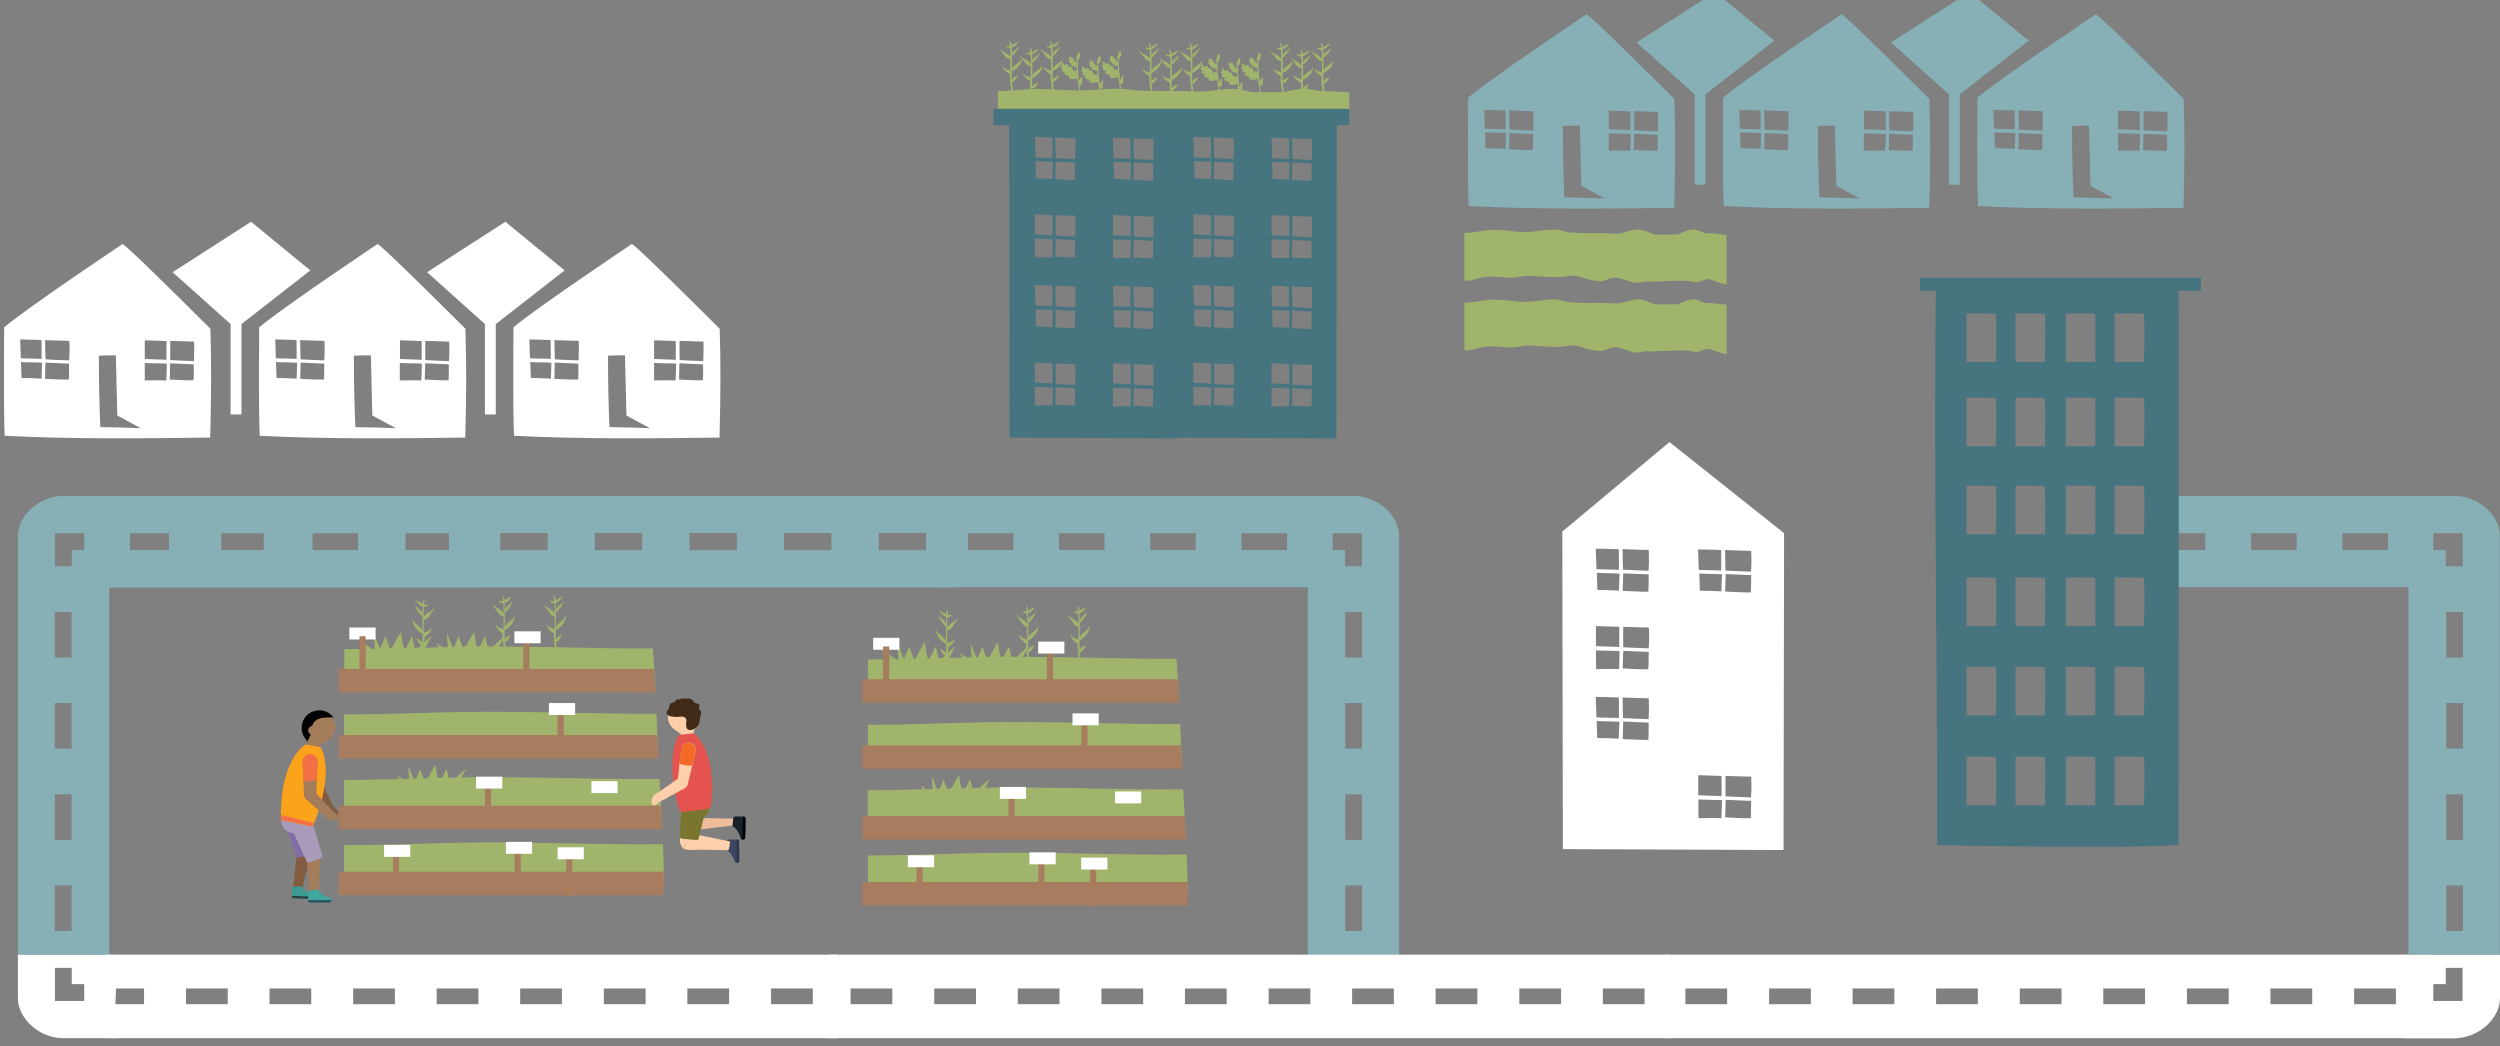 <?xml version="1.0" encoding="utf-8"?>
<!-- Generator: Adobe Illustrator 19.1.0, SVG Export Plug-In . SVG Version: 6.00 Build 0)  -->
<svg version="1.1" id="Layer_1" xmlns="http://www.w3.org/2000/svg" xmlns:xlink="http://www.w3.org/1999/xlink" x="0px" y="0px"
	 viewBox="386 107.2 1383.2 578.8" style="enable-background:new 386 107.2 1383.2 578.8;" xml:space="preserve">
<rect x="386" y="107.2" width="1383.2" height="578.8" fill="#808080" stroke="none"/>
<style type="text/css">
	.st0{fill:#86B0B6;}
	.st1{fill:#FFFFFF;}
	.st2{fill:#A1B46C;}
	.st3{fill:#46747F;}
	.st4{fill:#A87C5E;}
	.st5{display:none;}
	.st6{fill:#815C3F;}
	.st7{fill:#3D9A90;}
	.st8{fill:#28424A;}
	.st9{fill:#A37C59;}
	.st10{fill:#40A79F;}
	.st11{fill:#325061;}
	.st12{fill:#836DA6;}
	.st13{fill:#A89BBA;}
	.st14{fill:#FAA31B;}
	.st15{fill:#F37047;}
	.st16{fill:#EFBC9A;}
	.st17{fill:#3E4760;}
	.st18{fill:#2D3549;}
	.st19{fill:#FDCFAA;}
	.st20{fill:#7A7630;}
	.st21{fill:#E4534E;}
	.st22{fill:#F26A26;}
	.st23{fill:#412A17;}
	.st24{fill:#1B202D;}
	.st25{fill:#010101;}
</style>
<g id="Main-BG">
</g>
<g id="WIngs">
</g>
<g id="Background">
</g>
<path class="st0" d="M479.7,381.6c-0.3,0.7-0.7,1.4-1.2,2c-5.3,7.5-12.2,12.5-18.7,18.5h19.7v9.5h-26.2v-2.9
	c-4.1,4.4-8,8.9-12.1,13.4c-2.9,3.2-6.1,6.7-9.5,10.1h482v-50.6H479.7z M531.9,411.6h-26.2v-9.5h26.2V411.6z M584.3,411.6h-26.2
	v-9.5h26.2V411.6z M636.6,411.6h-26.2v-9.5h26.2V411.6z M689,411.6h-26.2v-9.5H689V411.6z M741.3,411.6h-26.2v-9.5h26.2V411.6z
	 M793.7,411.6h-26.2v-9.5h26.2V411.6z M846,411.6h-26.2v-9.5H846V411.6z M898.4,411.6h-26.2v-9.5h26.2V411.6z"/>
<path class="st0" d="M906.2,381.6v50.5h203.4v203.4h50.5V403.7c0-10.8-11.3-22.1-25.2-22.1H906.2z M1130.3,597.1h9.3v25.2h-9.3
	V597.1z M1130.3,546.7h9.3v25.2h-9.3V546.7z M1130.3,496.2h9.3v25.2h-9.3V496.2z M1130.3,445.8h9.3V471h-9.3V445.8z M1123.3,402.2
	h16.2v18.3h-9.3v-9h-6.9L1123.3,402.2L1123.3,402.2z M1072.9,402.2h25.2v9.3h-25.2V402.2z M1022.4,402.2h25.2v9.3h-25.2V402.2z
	 M971.9,402.2h25.2v9.3h-25.2V402.2z M921.5,402.2h25.2v9.3h-25.2V402.2z"/>
<path class="st0" d="M421.1,381.6c-13.9,0-25.2,11.3-25.2,22.1v231.8h50.5V432.1h203.4v-50.5H421.1z M425.6,622.3h-9.3v-25.2h9.3
	V622.3z M425.6,571.9h-9.3v-25.2h9.3V571.9z M425.6,521.4h-9.3v-25.2h9.3V521.4z M425.6,471h-9.3v-25.2h9.3V471z M432.6,411.5h-6.9
	v9h-9.3v-18.3h16.2L432.6,411.5L432.6,411.5z M483.1,411.5h-25.2v-9.3h25.2V411.5z M533.6,411.5h-25.2v-9.3h25.2V411.5z
	 M584.1,411.5h-25.2v-9.3h25.2V411.5z M634.4,411.5h-25.2v-9.3h25.2V411.5z"/>
<g>
	<polygon class="st1" points="557.7,256.8 524.9,229.9 481.5,257.8 513.6,286.5 513.6,336.5 519.6,336.5 519.6,286.5 	"/>
	<polygon class="st1" points="698.4,256.8 665.6,229.9 622.3,257.8 654.3,286.5 654.3,336.5 660.3,336.5 660.3,286.5 	"/>
	<path class="st1" d="M502.4,289.1c0,0-45.7-45.7-48.6-46.9c0,0-52.8,35.3-65.5,46.1c0,0-0.4,46.9,0.3,60c36.9,1.9,75.8,1.5,113.7,1
		C502.9,326.2,503,307.7,502.4,289.1z M466.1,295.5c1.9,0,6.9,0.2,12,0.4c0.1,0.8-0.1,9.1,0,10.4c-1.7-0.2-9.7-0.3-12-0.5V295.5z
		 M397.2,295c1.9,0,6.6,0.2,11.7,0.3c0.1,0.8,0.1,1.7,0.1,2.3c0,0.6,0,1.2,0,1.6c0.1,1.1,0,5.2,0,6.6c-1.7-0.2-9.2-0.2-11.5-0.4
		L397.2,295z M409,316.7c-3.9-0.2-7.6-0.4-11.1-0.4l-0.3-8.8c2.2,0.2,9.9,0.2,11.7,0.4C409.3,308.7,409,315.5,409,316.7z
		 M424.1,317.2c-4.5,0.1-8.8-0.2-13.2-0.4c0.1-1.2,0.2-8.9,0.2-9c0.2,0,9.3,0.4,13.1,0.6C424.2,310.8,424.3,314.5,424.1,317.2z
		 M424.3,306.6c-3.8-0.1-12.8-0.5-13.1-0.6c-0.1-1.5-0.2-5.7-0.2-6.8c0-0.4,0-1,0-1.6c0-0.8,0-1.5-0.1-2.2
		c5.8,0.2,11.5,0.3,13.5,0.4C424.6,299.7,424.5,302.7,424.3,306.6z M441.5,343.5c-0.5-12.9-0.8-22.5-0.8-39.5c3.4-0.2,6-0.2,9.4-0.2
		l0.8,33.3l13,7C457.8,343.8,449.9,343.7,441.5,343.5z M478,317.7c-3.9-0.2-8.4,0-11.9,0V308c2.2,0.2,10.3,0.2,12.2,0.4
		C478.3,309.2,478.1,316.5,478,317.7z M493.1,317.6c-4.4,0.1-8.8-0.2-13.2-0.4c0.1-1.2,0.2-8.9,0.2-9c0.2,0,9.3,0.4,13.1,0.6
		C493.2,311.3,493.3,314.9,493.1,317.6z M493.3,307c-3.8-0.1-12.8-0.5-13.1-0.6c-0.1-1.5,0-9.9,0-10.6c5.8,0.2,11.2,0.3,13.2,0.4
		C493.5,300.1,493.5,303.1,493.3,307z"/>
	<path class="st1" d="M643.5,289.1c0,0-45.7-45.7-48.6-46.9c0,0-52.8,35.3-65.5,46.1c0,0-0.4,46.9,0.3,60c36.9,1.9,75.8,1.5,113.7,1
		C644.1,326.2,644.1,307.7,643.5,289.1z M607.3,295.5c1.9,0,6.9,0.2,12,0.4c0.1,0.8-0.1,9.1,0,10.4c-1.7-0.2-9.7-0.3-12-0.5V295.5z
		 M538.3,295c1.9,0,6.6,0.2,11.7,0.3c0.1,0.8,0.1,1.7,0.1,2.3c0,0.6,0,1.2,0,1.6c0.1,1.1,0,5.2,0,6.6c-1.7-0.2-9.2-0.2-11.5-0.4
		L538.3,295z M550.1,316.7c-3.9-0.2-7.6-0.4-11.1-0.4l-0.3-8.8c2.2,0.2,9.9,0.2,11.7,0.4C550.4,308.7,550.2,315.5,550.1,316.7z
		 M565.3,317.2c-4.4,0.1-8.8-0.2-13.2-0.4c0.1-1.2,0.2-8.9,0.2-9c0.2,0,9.3,0.4,13.1,0.6C565.4,310.8,565.4,314.5,565.3,317.2z
		 M565.4,306.6c-3.8-0.1-12.8-0.5-13.1-0.6c-0.1-1.5-0.2-5.7-0.2-6.8c0-0.4,0-1,0-1.6c0-0.8,0-1.5-0.1-2.2
		c5.8,0.2,11.5,0.3,13.5,0.4C565.7,299.7,565.7,302.7,565.4,306.6z M582.6,343.5c-0.5-12.9-0.8-22.5-0.8-39.5c3.4-0.2,6-0.2,9.4-0.2
		l0.8,33.3l13,7C599,343.8,591,343.7,582.6,343.5z M619.1,317.7c-3.9-0.2-8.4,0-11.9,0V308c2.2,0.2,10.3,0.2,12.2,0.4
		C619.4,309.2,619.2,316.5,619.1,317.7z M634.2,317.6c-4.5,0.1-8.8-0.2-13.2-0.4c0.1-1.2,0.2-8.9,0.2-9c0.2,0,9.3,0.4,13.1,0.6
		C634.3,311.3,634.4,314.9,634.2,317.6z M634.4,307c-3.8-0.1-12.8-0.5-13.1-0.6c-0.1-1.5,0-9.9,0-10.6c5.8,0.2,11.2,0.3,13.2,0.4
		C634.7,300.1,634.7,303.1,634.4,307z"/>
	<path class="st1" d="M784.2,289.1c0,0-45.7-45.7-48.6-46.9c0,0-52.8,35.3-65.5,46.1c0,0-0.4,46.9,0.3,60c36.9,1.9,75.8,1.5,113.7,1
		C784.7,326.2,784.8,307.7,784.2,289.1z M747.9,295.5c1.9,0,6.9,0.2,12,0.4c0.1,0.8-0.1,9.1,0,10.4c-1.7-0.2-9.7-0.3-12-0.5V295.5z
		 M678.9,295c1.9,0,6.6,0.2,11.7,0.3c0.1,0.8,0.1,1.7,0.1,2.3c0,0.6,0,1.2,0,1.6c0.1,1.1,0,5.2,0,6.6c-1.7-0.2-9.2-0.2-11.5-0.4
		L678.9,295z M690.8,316.7c-3.9-0.2-7.6-0.4-11.1-0.4l-0.3-8.8c2.2,0.2,9.9,0.2,11.7,0.4C691.1,308.7,690.8,315.5,690.8,316.7z
		 M705.9,317.2c-4.4,0.1-8.8-0.2-13.2-0.4c0.1-1.2,0.2-8.9,0.2-9c0.2,0,9.3,0.4,13.1,0.6C706,310.8,706.1,314.5,705.9,317.2z
		 M706.1,306.6c-3.8-0.1-12.8-0.5-13.1-0.6c-0.1-1.5-0.2-5.7-0.2-6.8c0-0.4,0-1,0-1.6c0-0.8,0-1.5-0.1-2.2
		c5.8,0.2,11.5,0.3,13.5,0.4C706.3,299.7,706.3,302.7,706.1,306.6z M723.2,343.5c-0.5-12.9-0.8-22.5-0.8-39.5c3.4-0.2,6-0.2,9.4-0.2
		l0.8,33.3l13,7C739.6,343.8,731.6,343.7,723.2,343.5z M759.8,317.7c-3.9-0.2-8.4,0-11.9,0V308c2.2,0.2,10.3,0.2,12.2,0.4
		C760.1,309.2,759.9,316.5,759.8,317.7z M774.9,317.6c-4.5,0.1-8.8-0.2-13.2-0.4c0.1-1.2,0.2-8.9,0.2-9c0.2,0,9.3,0.4,13.1,0.6
		C775,311.3,775.1,314.9,774.9,317.6z M775.1,307c-3.8-0.1-12.8-0.5-13.1-0.6c-0.1-1.5,0-9.9,0-10.6c5.8,0.2,11.2,0.3,13.2,0.4
		C775.3,300.1,775.3,303.1,775.1,307z"/>
</g>
<g>
	<polygon class="st0" points="1367.7,129.7 1334.9,102.8 1291.5,130.7 1323.6,159.4 1323.6,209.4 1329.6,209.4 1329.6,159.4 	"/>
	<polygon class="st0" points="1508.4,129.7 1475.6,102.8 1432.3,130.7 1464.3,159.4 1464.3,209.4 1470.3,209.4 1470.3,159.4 	"/>
	<path class="st0" d="M1312.4,162c0,0-45.7-45.7-48.6-46.9c0,0-52.8,35.3-65.5,46.1c0,0-0.4,46.9,0.3,60c36.9,1.9,75.8,1.5,113.7,1
		C1312.9,199.1,1313,180.6,1312.4,162z M1276.1,168.4c1.9,0,6.9,0.2,12,0.4c0,0.8-0.1,9.1,0,10.4c-1.7-0.2-9.7-0.3-12-0.5V168.4z
		 M1207.2,168c1.9,0,6.6,0.2,11.7,0.3c0.1,0.8,0.1,1.7,0.1,2.3s0,1.2,0,1.6c0.1,1.1,0,5.2,0,6.6c-1.7-0.2-9.2-0.2-11.5-0.4
		L1207.2,168z M1219,189.6c-3.9-0.2-7.6-0.4-11.1-0.4l-0.3-8.8c2.2,0.2,9.9,0.2,11.7,0.4C1219.3,181.7,1219,188.4,1219,189.6z
		 M1234.1,190.2c-4.5,0.1-8.8-0.2-13.2-0.4c0.1-1.2,0.2-8.9,0.2-9c0.2,0,9.3,0.4,13.1,0.6C1234.2,183.8,1234.3,187.4,1234.1,190.2z
		 M1234.3,179.5c-3.8-0.1-12.8-0.5-13.1-0.6c-0.1-1.5-0.2-5.7-0.2-6.8c0-0.4,0-1,0-1.6c0-0.8,0-1.5-0.1-2.2
		c5.8,0.2,11.5,0.3,13.5,0.4C1234.6,172.6,1234.5,175.6,1234.3,179.5z M1251.5,216.4c-0.5-12.9-0.8-22.5-0.8-39.5
		c3.4-0.2,6-0.2,9.4-0.2l0.8,33.3l13,7C1267.8,216.7,1259.9,216.6,1251.5,216.4z M1288,190.6c-3.9-0.2-8.4,0-11.9,0v-9.7
		c2.2,0.2,10.3,0.2,12.2,0.4C1288.3,182.1,1288.1,189.4,1288,190.6z M1303.1,190.6c-4.4,0.1-8.8-0.2-13.2-0.4c0.1-1.2,0.2-8.9,0.2-9
		c0.2,0,9.3,0.4,13.1,0.6C1303.2,184.2,1303.3,187.8,1303.1,190.6z M1303.3,179.9c-3.8-0.1-12.8-0.5-13.1-0.6c-0.1-1.5,0-9.9,0-10.6
		c5.8,0.2,11.2,0.3,13.2,0.4C1303.5,173,1303.5,176,1303.3,179.9z"/>
	<path class="st0" d="M1453.5,162c0,0-45.7-45.7-48.6-46.9c0,0-52.8,35.3-65.5,46.1c0,0-0.4,46.9,0.3,60c36.9,1.9,75.8,1.5,113.7,1
		C1454.1,199.1,1454.1,180.6,1453.5,162z M1417.3,168.4c1.9,0,6.9,0.2,12,0.4c0.1,0.8-0.1,9.1,0,10.4c-1.7-0.2-9.7-0.3-12-0.5V168.4
		z M1348.3,168c1.9,0,6.6,0.2,11.7,0.3c0.1,0.8,0.1,1.7,0.1,2.3s0,1.2,0,1.6c0.1,1.1,0,5.2,0,6.6c-1.7-0.2-9.2-0.2-11.5-0.4
		L1348.3,168z M1360.1,189.6c-3.9-0.2-7.6-0.4-11.1-0.4l-0.3-8.8c2.2,0.2,9.9,0.2,11.7,0.4C1360.4,181.7,1360.2,188.4,1360.1,189.6z
		 M1375.3,190.2c-4.4,0.1-8.8-0.2-13.2-0.4c0.1-1.2,0.2-8.9,0.2-9c0.2,0,9.3,0.4,13.1,0.6C1375.4,183.8,1375.4,187.4,1375.3,190.2z
		 M1375.4,179.5c-3.8-0.1-12.8-0.5-13.1-0.6c0-1.5-0.2-5.7-0.2-6.8c0-0.4,0-1,0-1.6c0-0.8,0-1.5-0.1-2.2c5.8,0.2,11.5,0.3,13.5,0.4
		C1375.7,172.6,1375.7,175.6,1375.4,179.5z M1392.6,216.4c-0.5-12.9-0.8-22.5-0.8-39.5c3.4-0.2,6-0.2,9.4-0.2l0.8,33.3l13,7
		C1409,216.7,1401,216.6,1392.6,216.4z M1429.1,190.6c-3.9-0.2-8.4,0-11.9,0v-9.7c2.2,0.2,10.3,0.2,12.2,0.4
		C1429.4,182.1,1429.2,189.4,1429.1,190.6z M1444.2,190.6c-4.5,0.1-8.8-0.2-13.2-0.4c0.1-1.2,0.2-8.9,0.2-9c0.2,0,9.3,0.4,13.1,0.6
		C1444.3,184.2,1444.4,187.8,1444.2,190.6z M1444.4,179.9c-3.8-0.1-12.8-0.5-13.1-0.6c-0.1-1.5,0-9.9,0-10.6
		c5.8,0.2,11.2,0.3,13.2,0.4C1444.7,173,1444.7,176,1444.4,179.9z"/>
	<path class="st0" d="M1594.2,162c0,0-45.7-45.7-48.6-46.9c0,0-52.8,35.3-65.5,46.1c0,0-0.4,46.9,0.3,60c36.9,1.9,75.8,1.5,113.7,1
		C1594.7,199.1,1594.8,180.6,1594.2,162z M1557.9,168.4c1.9,0,6.9,0.2,12,0.4c0.1,0.8-0.1,9.1,0,10.4c-1.7-0.2-9.7-0.3-12-0.5V168.4
		z M1488.9,168c1.9,0,6.6,0.2,11.7,0.3c0.1,0.8,0.1,1.7,0.1,2.3s0,1.2,0,1.6c0.1,1.1,0,5.2,0,6.6c-1.7-0.2-9.2-0.2-11.5-0.4
		L1488.9,168z M1500.8,189.6c-3.9-0.2-7.6-0.4-11.1-0.4l-0.3-8.8c2.2,0.2,9.9,0.2,11.7,0.4C1501.1,181.7,1500.8,188.4,1500.8,189.6z
		 M1515.9,190.2c-4.4,0.1-8.8-0.2-13.2-0.4c0.1-1.2,0.2-8.9,0.2-9c0.2,0,9.3,0.4,13.1,0.6C1516,183.8,1516.1,187.4,1515.9,190.2z
		 M1516.1,179.5c-3.8-0.1-12.8-0.5-13.1-0.6c0-1.5-0.2-5.7-0.2-6.8c0-0.4,0-1,0-1.6c0-0.8,0-1.5-0.1-2.2c5.8,0.2,11.5,0.3,13.5,0.4
		C1516.3,172.6,1516.3,175.6,1516.1,179.5z M1533.2,216.4c-0.5-12.9-0.8-22.5-0.8-39.5c3.4-0.2,6-0.2,9.4-0.2l0.8,33.3l13,7
		C1549.6,216.7,1541.6,216.6,1533.2,216.4z M1569.8,190.6c-3.9-0.2-8.4,0-11.9,0v-9.7c2.2,0.2,10.3,0.2,12.2,0.4
		C1570.1,182.1,1569.9,189.4,1569.8,190.6z M1584.9,190.6c-4.5,0.1-8.8-0.2-13.2-0.4c0.1-1.2,0.2-8.9,0.2-9c0.2,0,9.3,0.4,13.1,0.6
		C1585,184.2,1585.1,187.8,1584.9,190.6z M1585.1,179.9c-3.8-0.1-12.8-0.5-13.1-0.6c-0.1-1.5,0-9.9,0-10.6
		c5.8,0.2,11.2,0.3,13.2,0.4C1585.3,173,1585.3,176,1585.1,179.9z"/>
</g>
<path class="st1" d="M1373.1,402.2l-63.4-50.4l-59.3,49.5l0.3,175.7l122.1,0.5L1373.1,402.2z M1298.2,411.5
	c0.2,4.2,0.2,7.3-0.1,11.5c-4-0.1-13.8-0.6-14.1-0.6c-0.1-1.6-0.2-6.1-0.2-7.3c0-0.5,0-1,0-1.7c0-0.9,0-1.7-0.1-2.4
	C1289.9,411.3,1296.1,411.5,1298.2,411.5z M1269.4,506.1c2.4,0.2,10.7,0.3,12.6,0.4c0,0.9-0.3,8.1-0.4,9.4
	c-4.2-0.2-8.2-0.4-11.9-0.4L1269.4,506.1z M1283.8,516.1c0.1-1.2,0.2-9.6,0.3-9.7c0.2,0,10,0.5,14.1,0.6c-0.1,2.7,0,6.6-0.2,9.6
	C1293.2,516.6,1288.5,516.3,1283.8,516.1z M1284.1,465.3c-0.1-1.6,0-10.6,0-11.3c6.2,0.2,12,0.4,14.2,0.4c0.2,4.2,0.2,7.3-0.1,11.5
	C1294.1,465.8,1284.4,465.4,1284.1,465.3z M1298.2,467.9c-0.1,2.7,0,6.6-0.2,9.6c-4.8,0.1-9.5-0.2-14.2-0.5c0.1-1.2,0.2-9.6,0.3-9.7
	C1284.3,467.3,1294.1,467.7,1298.2,467.9z M1283.8,434.1c0.1-1.2,0.2-9.6,0.3-9.7c0.2,0,10,0.5,14.1,0.6c-0.1,2.7,0,6.6-0.2,9.6
	C1293.2,434.6,1288.5,434.3,1283.8,434.1z M1298.2,493.6c0.2,4.2,0.2,7.3-0.1,11.5c-4-0.1-13.8-0.6-14.1-0.6
	c-0.1-1.6-0.2-6.1-0.2-7.3c0-0.5,0-1,0-1.7c0-0.9,0-1.7-0.1-2.4C1289.9,493.3,1296.1,493.5,1298.2,493.6z M1281.6,411.1
	c0.1,0.9,0.1,1.8,0.1,2.5s0,1.3,0,1.8c0.1,1.2,0,5.6,0,7.1c-1.9-0.2-9.9-0.2-12.4-0.4l-0.4-11.3
	C1271.1,410.7,1276.1,410.9,1281.6,411.1z M1282.1,424.6c0,0.9-0.3,8.1-0.4,9.4c-4.2-0.2-8.2-0.4-11.9-0.4l-0.3-9.5
	C1271.8,424.3,1280.1,424.4,1282.1,424.6z M1269,453.6c2.1,0,7.4,0.3,12.9,0.4c0.1,0.9-0.1,9.8,0,11.2c-1.9-0.2-10.4-0.3-12.9-0.5
	V453.6z M1269,467c2.4,0.2,11.1,0.3,13.1,0.4c0,0.9-0.2,8.7-0.3,10c-4.2-0.2-9,0-12.7,0L1269,467L1269,467z M1281.6,493.1
	c0.1,0.9,0.1,1.8,0.1,2.5s0,1.3,0,1.8c0.1,1.2,0,5.6,0,7.1c-1.9-0.2-9.9-0.2-12.4-0.4l-0.4-11.3
	C1271.1,492.8,1276.1,492.9,1281.6,493.1z M1354.9,412c0.2,4.2,0.2,7.3-0.1,11.5c-4-0.1-13.8-0.6-14.1-0.6c-0.1-1.6-0.2-6.1-0.2-7.3
	c0-0.5,0-1,0-1.7c0-0.9,0-1.7-0.1-2.4C1346.6,411.8,1352.8,411.9,1354.9,412z M1338.5,547.7c-1.9-0.2-10.4-0.3-12.9-0.5v-11.1
	c2,0,7.4,0.3,12.9,0.4C1338.6,537.3,1338.5,546.2,1338.5,547.7z M1340.5,434.5c0.1-1.2,0.2-9.6,0.3-9.7c0.2,0,10,0.5,14.1,0.6
	c-0.1,2.7,0,6.6-0.2,9.6C1349.9,435,1345.2,434.7,1340.5,434.5z M1338.4,434.4c-4.2-0.2-8.2-0.4-11.9-0.4l-0.3-9.5
	c2.4,0.2,10.7,0.3,12.6,0.4C1338.7,425.9,1338.4,433.1,1338.4,434.4z M1338.2,411.5c0.1,0.9,0.1,1.8,0.1,2.5s0,1.3,0,1.8
	c0.1,1.2,0,5.6,0,7.1c-1.9-0.2-9.9-0.2-12.4-0.4l-0.4-11.3C1327.7,411.2,1332.8,411.3,1338.2,411.5z M1338.4,559.9
	c-4.2-0.2-9,0-12.7,0v-10.4c2.4,0.2,11.1,0.3,13.1,0.4C1338.7,550.7,1338.5,558.6,1338.4,559.9z M1354.7,559.9
	c-4.8,0.1-9.5-0.2-14.2-0.5c0.1-1.2,0.2-9.6,0.3-9.7c0.2,0,10,0.5,14.1,0.6C1354.8,553,1354.8,556.9,1354.7,559.9z M1354.8,548.4
	c-4-0.1-13.8-0.6-14.1-0.6c-0.1-1.6,0-10.6,0-11.3c6.2,0.2,12,0.4,14.2,0.4C1355.1,541,1355.1,544.2,1354.8,548.4z"/>
<path class="st1" d="M1746.1,680.9c-7.3,0.8-15.2-2.8-17-11c-1.6-7.6-1.4-15.6-1.5-23.4c0-0.2,0-0.4,0-0.7s0-0.7,0-1
	c0.1-3.6,1.3-6.8,3.3-9.4h-423.8v46.2h439.1C1746.2,681.4,1746.1,681.1,1746.1,680.9z M1341.6,662.8h-23.1v-8.7h23.1V662.8z
	 M1387.9,662.8h-23.1v-8.7h23.1V662.8z M1434.1,662.8H1411v-8.7h23.1V662.8z M1480.3,662.8h-23.1v-8.7h23.1V662.8z M1526.6,662.8
	h-23.1v-8.7h23.1V662.8z M1572.8,662.8h-23.1v-8.7h23.1V662.8z M1619.1,662.8H1596v-8.7h23.1V662.8z M1665.3,662.8h-23.1v-8.7h23.1
	V662.8z M1711.6,662.8h-23.1v-8.7h23.1V662.8z"/>
<path class="st1" d="M845.2,635.4v46.2h464.2v-46.2H845.2z M879.7,662.8h-23.1v-8.7h23.1V662.8z M926,662.8h-23.1v-8.7H926V662.8z
	 M972.2,662.8h-23.1v-8.7h23.1V662.8z M1018.5,662.8h-23.1v-8.7h23.1V662.8z M1064.7,662.8h-23.1v-8.7h23.1V662.8z M1111,662.8
	h-23.1v-8.7h23.1V662.8z M1157.2,662.8h-23.1v-8.7h23.1V662.8z M1203.4,662.8h-23.1v-8.7h23.1V662.8z M1249.7,662.8h-23.1v-8.7h23.1
	V662.8z M1295.9,662.8h-23.1v-8.7h23.1V662.8z"/>
<path class="st1" d="M444.4,635.4c0.2,1.9,0.1,3.8-0.3,5.6c-0.1,0.5-0.3,1-0.4,1.5c0,0.2,0,0.4-0.1,0.7c0,1.9-0.1,3.8,0,5.7
	c0.1,1.7,0.2,3.5,0.4,5.2h21.7v8.7H445c0,0.2,0,0.3,0.1,0.5c0.3,2.4,0.7,4.8,1,7.2c0.5,3.7,0.9,7.4,1,11.1h402.1v-46.2H444.4z
	 M512,662.8h-23.1v-8.7H512V662.8z M558.2,662.8h-23.1v-8.7h23.1V662.8z M604.5,662.8h-23.1v-8.7h23.1V662.8z M650.7,662.8h-23.1
	v-8.7h23.1V662.8z M696.9,662.8h-23.1v-8.7h23.1V662.8z M743.2,662.8h-23.1v-8.7h23.1V662.8z M789.4,662.8h-23.1v-8.7h23.1V662.8z
	 M835.7,662.8h-23.1v-8.7h23.1V662.8z"/>
<path class="st2" d="M1341.3,237.2c-0.1,0-7.6-1.1-10.3-0.9c-2.4,0.2-4.6-1.6-7.1-2c-2.2-0.3-4.4,0.5-6.5,1.3
	c-1.1,0.4-2.3,0.9-3.4,1.4c-4,0-8.2,0-12.6,0c-3.5-1.4-6.9-3.3-10.6-2.7c-4.1,0.6-8,2.5-12.2,2.2c-5.3-0.5-10.5-0.3-15.8-0.3
	c-2.8,0-5.5-0.2-8.3-0.4s-5.5-1.6-8.3-1.6c-6.6,0-13.1,1.9-19.8,1.3c-5.6-0.5-11.2-1.5-16.9-1c-4.6,0.4-8.6,1.6-13.3,1.6v26.3
	c3.4,0.6,7.6-1.5,11-1.9c4.5-0.5,8.8-0.1,13.3,0.3c4.4,0.4,8.7-1.4,13.1-1c4.9,0.5,9.6,0.7,14.5,0.7c3.3,0,6.5-1.1,9.8-0.7
	c2.3,0.3,4.6,1.6,7,2c2.3,0.4,4.7,1.1,7,1c2-0.1,4-1.5,6-1.9c4.5-0.8,9,2.4,13.4,2.8c2.4,0.2,4.7-1.3,7.1-0.6
	c0.7,0.2,20.6-1.4,24.3,0c3.4,1.3,6.2-2.3,9.5-1.3c1.4,0.4,3,1.2,4.5,1.6c0.8,0.2,4.2,1.3,4.6,1.3L1341.3,237.2L1341.3,237.2z"/>
<path class="st2" d="M1341.3,275.8c-0.1,0-7.6-1.1-10.3-0.9c-2.4,0.2-4.6-1.6-7.1-2c-2.2-0.3-4.4,0.5-6.5,1.3
	c-1.1,0.4-2.3,0.9-3.4,1.4c-4,0-8.2,0-12.6,0c-3.5-1.4-6.9-3.3-10.6-2.7c-4.1,0.6-8,2.5-12.2,2.2c-5.3-0.5-10.5-0.3-15.8-0.3
	c-2.8,0-5.5-0.2-8.3-0.4s-5.5-1.6-8.3-1.6c-6.6,0-13.1,1.9-19.8,1.3c-5.6-0.5-11.2-1.5-16.9-1c-4.6,0.4-8.6,1.6-13.3,1.6V301
	c3.4,0.6,7.6-1.5,11-1.9c4.5-0.5,8.8-0.1,13.3,0.3c4.4,0.4,8.7-1.4,13.1-1c4.9,0.5,9.6,0.7,14.5,0.7c3.3,0,6.5-1.1,9.8-0.7
	c2.3,0.3,4.6,1.6,7,2c2.3,0.4,4.7,1.1,7,1c2-0.1,4-1.5,6-1.9c4.5-0.8,9,2.4,13.4,2.8c2.4,0.2,4.7-1.3,7.1-0.6
	c0.7,0.2,20.6-1.4,24.3,0c3.4,1.3,6.2-2.3,9.5-1.3c1.4,0.4,3,1.2,4.5,1.6c0.8,0.2,4.2,1.3,4.6,1.3L1341.3,275.8L1341.3,275.8z"/>
<rect x="1448.4" y="260.9" class="st3" width="155.3" height="7.2"/>
<path class="st3" d="M948.3,169.3l-3.9,4.3l0.2,175.7l93.1,0.5l0.2-175.4C1038,174.4,963.6,170.2,948.3,169.3z M968.2,183.3
	c0,0.9,0.1,1.8,0.1,2.5s0,1.3,0,1.8c0.1,1.2,0,5.6,0,7.1c-1.4-0.2-7.5-0.2-9.4-0.4l-0.3-11.3C960.2,182.9,964.1,183.1,968.2,183.3z
	 M958.6,225.8c1.6,0,5.7,0.3,9.8,0.4c0,0.9,0,9.8,0,11.2c-1.4-0.2-7.9-0.3-9.8-0.5V225.8z M968.3,276.6c-1.4-0.2-7.5-0.2-9.4-0.4
	l-0.3-11.3c1.6,0,5.4,0.2,9.6,0.4c0,0.9,0.1,1.8,0.1,2.5s0,1.3,0,1.8C968.3,270.7,968.3,275.1,968.3,276.6z M958.6,307.8
	c1.6,0,5.7,0.3,9.8,0.4c0,0.9,0,9.8,0,11.2c-1.4-0.2-7.9-0.3-9.8-0.5V307.8z M968.3,331.6c-3.2-0.2-6.9,0-9.7,0v-10.4
	c1.8,0.2,8.5,0.3,10,0.4C968.6,322.5,968.4,330.3,968.3,331.6z M968.3,288.2c-3.2-0.2-6.3-0.4-9.1-0.4l-0.2-9.5
	c1.8,0.2,8.1,0.3,9.6,0.4C968.6,279.6,968.3,286.9,968.3,288.2z M968.3,249.6c-3.2-0.2-6.9,0-9.7,0v-10.4c1.8,0.2,8.5,0.3,10,0.4
	C968.6,240.5,968.4,248.3,968.3,249.6z M968.3,206.2c-3.2-0.2-6.3-0.4-9.1-0.4l-0.2-9.5c1.8,0.2,8.1,0.3,9.6,0.4
	C968.6,197.6,968.3,204.9,968.3,206.2z M980.7,331.6c-3.6,0.1-7.2-0.2-10.8-0.5c0.1-1.2,0.2-9.6,0.2-9.7c0.2,0,7.6,0.5,10.7,0.6
	C980.8,324.8,980.9,328.7,980.7,331.6z M980.8,320.2c-3.1-0.1-10.5-0.6-10.7-0.6c0-1.6,0-10.6,0-11.3c4.7,0.2,9.2,0.4,10.8,0.4
	C981.1,312.8,981.1,316,980.8,320.2z M969.9,288.3c0.1-1.2,0.2-9.6,0.2-9.7c0.2,0,7.6,0.5,10.7,0.6c-0.1,2.7,0,6.6-0.1,9.6
	C977.1,288.8,973.5,288.5,969.9,288.3z M980.8,277.3c-3.1-0.1-10.5-0.6-10.7-0.6c0-1.6-0.1-6.1-0.2-7.3c0-0.5,0-1,0-1.7
	c0-0.9,0-1.7-0.1-2.4c4.7,0.2,9.4,0.4,11.1,0.4C981.1,269.9,981.1,273.1,980.8,277.3z M969.9,249.1c0.1-1.2,0.2-9.6,0.2-9.7
	c0.2,0,7.6,0.5,10.7,0.6c-0.1,2.7,0,6.6-0.1,9.6C977.1,249.7,973.5,249.4,969.9,249.1z M980.8,238.1c-3.1-0.1-10.5-0.6-10.7-0.6
	c0-1.6,0-10.6,0-11.3c4.7,0.2,9.2,0.4,10.8,0.4C981.1,230.8,981.1,233.9,980.8,238.1z M969.9,206.3c0.1-1.2,0.2-9.6,0.2-9.7
	c0.2,0,7.6,0.5,10.7,0.6c-0.1,2.7,0,6.6-0.1,9.6C977.1,206.8,973.5,206.5,969.9,206.3z M980.8,195.3c-3.1-0.1-10.5-0.6-10.7-0.6
	c0-1.6-0.1-6.1-0.2-7.3c0-0.5,0-1,0-1.7c0-0.9,0-1.7-0.1-2.4c4.7,0.2,9.4,0.4,11.1,0.4C981.1,187.9,981.1,191.1,980.8,195.3z
	 M1011.4,183.7c0,0.9,0.1,1.8,0.1,2.5s0,1.3,0,1.8c0.1,1.2,0,5.6,0,7.1c-1.4-0.2-7.5-0.2-9.4-0.4l-0.3-11.3
	C1003.4,183.4,1007.3,183.5,1011.4,183.7z M1001.8,226.2c1.6,0,5.7,0.3,9.8,0.4c0,0.9,0,9.8,0,11.2c-1.4-0.2-7.9-0.3-9.8-0.5V226.2z
	 M1001.8,308.2c1.6,0,5.7,0.3,9.8,0.4c0,0.9,0,9.8,0,11.2c-1.4-0.2-7.9-0.3-9.8-0.5V308.2z M1001.8,265.3c1.6,0,5.4,0.2,9.6,0.4
	c0,0.9,0.1,9.9,0.1,11.3c-1.4-0.2-7.5-0.2-9.4-0.4L1001.8,265.3z M1011.5,332.1c-3.2-0.2-6.9,0-9.7,0v-10.4c1.8,0.2,8.5,0.3,10,0.4
	C1011.8,322.9,1011.6,330.8,1011.5,332.1z M1011.5,288.6c-3.2-0.2-6.3-0.4-9.1-0.4l-0.2-9.5c1.8,0.2,8.1,0.3,9.6,0.4
	C1011.8,280.1,1011.6,287.3,1011.5,288.6z M1011.5,250c-3.2-0.2-6.9,0-9.7,0v-10.4c1.8,0.2,8.5,0.3,10,0.4
	C1011.8,240.9,1011.6,248.8,1011.5,250z M1011.5,206.6c-3.2-0.2-6.3-0.4-9.1-0.4l-0.2-9.5c1.8,0.2,8.1,0.3,9.6,0.4
	C1011.8,198,1011.6,205.3,1011.5,206.6z M1023.9,332.1c-3.6,0.1-7.2-0.2-10.8-0.5c0.1-1.2,0.2-9.6,0.2-9.7c0.2,0,7.6,0.5,10.7,0.6
	C1024,325.2,1024.1,329.1,1023.9,332.1z M1024.1,320.6c-3.1-0.1-10.5-0.6-10.7-0.6c0-1.6,0-10.6,0-11.3c4.7,0.2,9.2,0.4,10.8,0.4
	C1024.3,313.2,1024.3,316.4,1024.1,320.6z M1013.1,288.7c0.1-1.2,0.2-9.6,0.2-9.7c0.2,0,7.6,0.5,10.7,0.6c-0.1,2.7,0,6.6-0.1,9.6
	C1020.3,289.2,1016.7,289,1013.1,288.7z M1024.1,277.7c-3.1-0.1-10.5-0.6-10.7-0.6c0-1.6-0.1-6.1-0.2-7.3c0-0.5,0-1,0-1.7
	c0-0.9,0-1.7-0.1-2.4c4.7,0.2,9.4,0.4,11.1,0.4C1024.3,270.3,1024.3,273.5,1024.1,277.7z M1013.1,249.6c0.1-1.2,0.2-9.6,0.2-9.7
	c0.2,0,7.6,0.5,10.7,0.6c-0.1,2.7,0,6.6-0.1,9.6C1020.3,250.1,1016.7,249.8,1013.1,249.6z M1024.1,238.6c-3.1-0.1-10.5-0.6-10.7-0.6
	c0-1.6,0-10.6,0-11.3c4.7,0.2,9.2,0.4,10.8,0.4C1024.3,231.2,1024.3,234.4,1024.1,238.6z M1013.1,206.7c0.1-1.2,0.2-9.6,0.2-9.7
	c0.2,0,7.6,0.5,10.7,0.6c-0.1,2.7,0,6.6-0.1,9.6C1020.3,207.2,1016.7,206.9,1013.1,206.7z M1024.1,195.7c-3.1-0.1-10.5-0.6-10.7-0.6
	c0-1.6-0.1-6.1-0.2-7.3c0-0.5,0-1,0-1.7c0-0.9,0-1.7-0.1-2.4c4.7,0.2,9.4,0.4,11.1,0.4C1024.3,188.3,1024.3,191.5,1024.1,195.7z"/>
<path class="st3" d="M1036,169.3l-3.9,4.3l0.2,175.7l93.1,0.5l0.2-175.4C1125.7,174.4,1051.3,170.2,1036,169.3z M1055.9,183.3
	c0,0.9,0.1,1.8,0.1,2.5s0,1.3,0,1.8c0.1,1.2,0,5.6,0,7.1c-1.4-0.2-7.5-0.2-9.4-0.4l-0.3-11.3
	C1047.9,182.9,1051.8,183.1,1055.9,183.3z M1046.3,225.8c1.6,0,5.7,0.3,9.8,0.4c0,0.9,0,9.8,0,11.2c-1.4-0.2-7.9-0.3-9.8-0.5V225.8z
	 M1056,276.6c-1.4-0.2-7.5-0.2-9.4-0.4l-0.3-11.3c1.6,0,5.4,0.2,9.6,0.4c0,0.9,0.1,1.8,0.1,2.5s0,1.3,0,1.8
	C1056,270.7,1056,275.1,1056,276.6z M1046.3,307.8c1.6,0,5.7,0.3,9.8,0.4c0,0.9,0,9.8,0,11.2c-1.4-0.2-7.9-0.3-9.8-0.5V307.8z
	 M1056,331.6c-3.2-0.2-6.9,0-9.7,0v-10.4c1.8,0.2,8.5,0.3,10,0.4C1056.3,322.5,1056.1,330.3,1056,331.6z M1056,288.2
	c-3.2-0.2-6.3-0.4-9.1-0.4l-0.2-9.5c1.8,0.2,8.1,0.3,9.6,0.4C1056.3,279.6,1056,286.9,1056,288.2z M1056,249.6c-3.2-0.2-6.9,0-9.7,0
	v-10.4c1.8,0.2,8.5,0.3,10,0.4C1056.3,240.5,1056.1,248.3,1056,249.6z M1056,206.2c-3.2-0.2-6.3-0.4-9.1-0.4l-0.2-9.5
	c1.8,0.2,8.1,0.3,9.6,0.4C1056.3,197.6,1056,204.9,1056,206.2z M1068.4,331.6c-3.6,0.1-7.2-0.2-10.8-0.5c0.1-1.2,0.2-9.6,0.2-9.7
	c0.2,0,7.6,0.5,10.7,0.6C1068.5,324.8,1068.6,328.7,1068.4,331.6z M1068.5,320.2c-3.1-0.1-10.5-0.6-10.7-0.6c0-1.6,0-10.6,0-11.3
	c4.7,0.2,9.2,0.4,10.8,0.4C1068.8,312.8,1068.8,316,1068.5,320.2z M1057.6,288.3c0.1-1.2,0.2-9.6,0.2-9.7c0.2,0,7.6,0.5,10.7,0.6
	c-0.1,2.7,0,6.6-0.1,9.6C1064.8,288.8,1061.2,288.5,1057.6,288.3z M1068.5,277.3c-3.1-0.1-10.5-0.6-10.7-0.6c0-1.6-0.1-6.1-0.2-7.3
	c0-0.5,0-1,0-1.7c0-0.9,0-1.7-0.1-2.4c4.7,0.2,9.4,0.4,11.1,0.4C1068.8,269.9,1068.8,273.1,1068.5,277.3z M1057.6,249.1
	c0.1-1.2,0.2-9.6,0.2-9.7c0.2,0,7.6,0.5,10.7,0.6c-0.1,2.7,0,6.6-0.1,9.6C1064.8,249.7,1061.2,249.4,1057.6,249.1z M1068.5,238.1
	c-3.1-0.1-10.5-0.6-10.7-0.6c0-1.6,0-10.6,0-11.3c4.7,0.2,9.2,0.4,10.8,0.4C1068.8,230.8,1068.8,233.9,1068.5,238.1z M1057.6,206.3
	c0.1-1.2,0.2-9.6,0.2-9.7c0.2,0,7.6,0.5,10.7,0.6c-0.1,2.7,0,6.6-0.1,9.6C1064.8,206.8,1061.2,206.5,1057.6,206.3z M1068.5,195.3
	c-3.1-0.1-10.5-0.6-10.7-0.6c0-1.6-0.1-6.1-0.2-7.3c0-0.5,0-1,0-1.7c0-0.9,0-1.7-0.1-2.4c4.7,0.2,9.4,0.4,11.1,0.4
	C1068.8,187.9,1068.8,191.1,1068.5,195.3z M1099.1,183.7c0,0.9,0.1,1.8,0.1,2.5s0,1.3,0,1.8c0.1,1.2,0,5.6,0,7.1
	c-1.4-0.2-7.5-0.2-9.4-0.4l-0.3-11.3C1091.1,183.4,1095,183.5,1099.1,183.7z M1089.5,226.2c1.6,0,5.7,0.3,9.8,0.4
	c0,0.9,0,9.8,0,11.2c-1.4-0.2-7.9-0.3-9.8-0.5V226.2z M1089.5,308.2c1.6,0,5.7,0.3,9.8,0.4c0,0.9,0,9.8,0,11.2
	c-1.4-0.2-7.9-0.3-9.8-0.5V308.2z M1089.5,265.3c1.6,0,5.4,0.2,9.6,0.4c0,0.9,0.1,9.9,0.1,11.3c-1.4-0.2-7.5-0.2-9.4-0.4
	L1089.5,265.3z M1099.2,332.1c-3.2-0.2-6.9,0-9.7,0v-10.4c1.8,0.2,8.5,0.3,10,0.4C1099.5,322.9,1099.3,330.8,1099.2,332.1z
	 M1099.2,288.6c-3.2-0.2-6.3-0.4-9.1-0.4l-0.2-9.5c1.8,0.2,8.1,0.3,9.6,0.4C1099.5,280.1,1099.3,287.3,1099.2,288.6z M1099.2,250
	c-3.2-0.2-6.9,0-9.7,0v-10.4c1.8,0.2,8.5,0.3,10,0.4C1099.5,240.9,1099.3,248.8,1099.2,250z M1099.2,206.6c-3.2-0.2-6.3-0.4-9.1-0.4
	l-0.2-9.5c1.8,0.2,8.1,0.3,9.6,0.4C1099.5,198,1099.3,205.3,1099.2,206.6z M1111.6,332.1c-3.6,0.1-7.2-0.2-10.8-0.5
	c0.1-1.2,0.2-9.6,0.2-9.7c0.2,0,7.6,0.5,10.7,0.6C1111.7,325.2,1111.8,329.1,1111.6,332.1z M1111.8,320.6
	c-3.1-0.1-10.5-0.6-10.7-0.6c0-1.6,0-10.6,0-11.3c4.7,0.2,9.2,0.4,10.8,0.4C1112,313.2,1112,316.4,1111.8,320.6z M1100.8,288.7
	c0.1-1.2,0.2-9.6,0.2-9.7c0.2,0,7.6,0.5,10.7,0.6c-0.1,2.7,0,6.6-0.1,9.6C1108,289.2,1104.4,289,1100.8,288.7z M1111.8,277.7
	c-3.1-0.1-10.5-0.6-10.7-0.6c0-1.6-0.1-6.1-0.2-7.3c0-0.5,0-1,0-1.7c0-0.9,0-1.7-0.1-2.4c4.7,0.2,9.4,0.4,11.1,0.4
	C1112,270.3,1112,273.5,1111.8,277.7z M1100.8,249.6c0.1-1.2,0.2-9.6,0.2-9.7c0.2,0,7.6,0.5,10.7,0.6c-0.1,2.7,0,6.6-0.1,9.6
	C1108,250.1,1104.4,249.8,1100.8,249.6z M1111.8,238.6c-3.1-0.1-10.5-0.6-10.7-0.6c0-1.6,0-10.6,0-11.3c4.7,0.2,9.2,0.4,10.8,0.4
	C1112,231.2,1112,234.4,1111.8,238.6z M1100.8,206.7c0.1-1.2,0.2-9.6,0.2-9.7c0.2,0,7.6,0.5,10.7,0.6c-0.1,2.7,0,6.6-0.1,9.6
	C1108,207.2,1104.4,206.9,1100.8,206.7z M1111.8,195.7c-3.1-0.1-10.5-0.6-10.7-0.6c0-1.6-0.1-6.1-0.2-7.3c0-0.5,0-1,0-1.7
	c0-0.9,0-1.7-0.1-2.4c4.7,0.2,9.4,0.4,11.1,0.4C1112,188.3,1112,191.5,1111.8,195.7z"/>
<path class="st2" d="M882.3,478.2c-1.6-3.3-4-6.1-5.9-9.9c-0.1-0.1-0.1-0.1,0,0c2.4,1.8,4.6,3,6.9,4.9c-0.3-4.3-0.6-6-0.7-9.8
	c1.9,4.1,2.2,5.6,3.5,8.6c1.4-3.4,1.4-3.4,3-7.1c0.9,3,1.3,3.5,2.8,7.7c3.1-5.4,3.3-6.2,5.7-10.1c0.5,3.9,1.3,7.1,2,10.6
	c1.3-2.5,2.7-5.6,4.1-8.3c0.7,2.3,1.5,6.1,1.9,8.4c3.5-3.6,5.2-5.4,9.1-8.6c-3.8,6.9-5.4,10.4-7.6,13.9L882.3,478.2z"/>
<path class="st2" d="M922.8,478.2c-1.6-3.3-4-6.1-5.9-9.9c-0.1-0.1-0.1-0.1,0,0c2.4,1.8,4.6,3,6.9,4.9c-0.3-4.3-0.6-6-0.7-9.8
	c1.9,4.1,2.2,5.6,3.5,8.6c1.4-3.4,1.4-3.4,3-7.1c0.9,3,1.3,3.5,2.8,7.7c3.1-5.4,3.3-6.2,5.7-10.1c0.5,3.9,1.3,7.1,2,10.6
	c1.3-2.5,2.7-5.6,4.1-8.3c0.7,2.3,1.5,6.1,1.9,8.4c3.5-3.6,5.2-5.4,9.1-8.6c-3.8,6.9-5.4,10.4-7.6,13.9L922.8,478.2z"/>
<path class="st2" d="M901.3,551.7c-1.6-3.3-4-6.1-5.9-9.9c-0.1-0.1-0.1-0.1,0,0c2.4,1.8,4.6,3,6.9,4.9c-0.3-4.3-0.6-6-0.7-9.8
	c1.9,4.1,2.2,5.6,3.5,8.6c1.4-3.4,1.4-3.4,3-7.1c0.9,3,1.3,3.5,2.8,7.7c3.1-5.4,3.3-6.2,5.7-10.1c0.5,3.9,1.3,7.1,2,10.6
	c1.3-2.5,2.7-5.6,4.1-8.3c0.7,2.3,1.5,6.1,1.9,8.4c3.5-3.6,5.2-5.4,9.1-8.6c-3.8,6.9-5.4,10.4-7.6,13.9L901.3,551.7z"/>
<path class="st2" d="M1042.6,580c-8.6,0.1-17.3,0.1-25.9,0c-28-0.4-55.9-1.3-84.1-0.9c-23,0.4-43,1.4-66.4,1.4v23.3
	c17.2,0.5,37.7-1.3,55-1.7c22.4-0.5,43.9,0,66.1,0.3c18.8,0.3,37.1-0.8,55.7-0.9C1043,594.3,1042.9,587.2,1042.6,580z"/>
<path class="st2" d="M1040.6,543.9c-8,0.1-16,0.1-24,0c-28-0.4-55.9-1.3-84.1-0.9c-23,0.4-43,1.4-66.4,1.4v23.3
	c17.2,0.5,37.7-1.3,55-1.7c22.4-0.5,43.9,0,66.1,0.3c18.5,0.3,36.4-0.8,54.6-0.9C1041.5,558.2,1041.1,551,1040.6,543.9z"/>
<path class="st2" d="M1039,507.8c-7.4,0.1-14.8,0.1-22.3-0.1c-28-0.4-55.9-1.3-84.1-0.9c-23,0.4-43,1.4-66.4,1.4v23.3
	c17.2,0.5,37.7-1.3,55-1.7c22.4-0.5,43.9,0,66.1,0.3c17.8,0.3,35.1-0.7,52.6-0.9C1039.5,522.1,1039.3,515,1039,507.8z"/>
<path class="st2" d="M1036.9,471.7c-6.7,0-13.5,0-20.2-0.1c-28-0.4-55.9-1.3-84.1-0.9c-23,0.4-43,1.4-66.4,1.4v23.3
	c17.2,0.5,37.7-1.3,55-1.7c22.4-0.5,43.9,0,66.1,0.3c17.2,0.3,34.1-0.6,51-0.9C1038,486,1037.5,478.8,1036.9,471.7z"/>
<path class="st4" d="M1037.8,483H863.1v13h175.4C1038.3,491.7,1038,487.4,1037.8,483z"/>
<path class="st4" d="M1039.4,519.6H863.1v13h177C1039.8,528.3,1039.6,524,1039.4,519.6z"/>
<path class="st4" d="M1041.5,558.7H863.1v13h179.2C1042,567.3,1041.8,563,1041.5,558.7z"/>
<path class="st4" d="M1043,595.2H863.1v13h179.8C1043,603.9,1043,599.6,1043,595.2z"/>
<rect x="869.1" y="460.1" class="st1" width="14.5" height="6.6"/>
<rect x="893.1" y="582.5" class="st4" width="3.4" height="25.1"/>
<rect x="888.3" y="580.4" class="st1" width="14.5" height="6.6"/>
<rect x="960.5" y="580.8" class="st4" width="3.4" height="25.1"/>
<rect x="955.6" y="578.8" class="st1" width="14.5" height="6.6"/>
<rect x="989.1" y="583.7" class="st4" width="3.4" height="25.1"/>
<rect x="984.2" y="581.7" class="st1" width="14.5" height="6.6"/>
<rect x="1002.9" y="545.1" class="st1" width="14.5" height="6.6"/>
<rect x="944" y="544.7" class="st4" width="3.4" height="25.1"/>
<rect x="939.2" y="542.6" class="st1" width="14.5" height="6.6"/>
<rect x="984.3" y="504" class="st4" width="3.4" height="25.1"/>
<rect x="979.4" y="501.9" class="st1" width="14.5" height="6.6"/>
<path class="st2" d="M911.9,462.4c-0.5,0.2-1.1,0.1-1.5,0.6c-0.1,0.2-0.2,0.4-0.3,0.6c0-0.7,0-1.3,0-2c0-1.5,0-3,0-4.5
	c0-0.4,0-0.8,0-1.1c1.5-0.3,2.5-1.2,3.3-2.6c0.8-1.5,2.2-2.6,2.9-4.3c-1.2,1.2-2.2,1.9-3.4,2.6c-0.8,0.5-1.5,1-2.1,1.7
	c-0.3,0.3-0.5,0.7-0.7,1.1c0-1.1,0-2.2,0-3.2c0-0.2,0-0.4,0-0.5c0-0.7,0-1.3,0.2-2c0-0.1,0-0.1,0-0.2c0.2,0.1,0.3,0.1,0.5,0.1
	c0.5-0.1,1.8-0.7,2.2-1c-0.4-0.3-2.1-0.3-2.6-0.1c0.1-0.5,0.1-1.1,0.1-1.6c0-0.8,0.1-1.4,0.6-2.1c-0.6,0.6-1.2,1.1-1.4,1.9
	c-0.2,0.5-0.2,1-0.2,1.5c0,0.2,0,0.4,0.1,0.5c-0.1-0.3-0.2-0.6-0.4-0.8c-0.4-0.6-1.2-0.9-1.8-1.2c-0.5-0.3-1.1-0.6-1.6-0.9
	c0.2,0.9,0.9,1.6,1.6,2.3c0.4,0.4,1.4,1.1,2.2,1.3c0,0,0,0,0,0.1c-0.1,0.8-0.1,1.5-0.2,2.2c0,0.2,0,0.3,0,0.5c0,0.5,0,0.9,0,1.4
	c-0.2-0.9-0.6-1.7-1.4-2.4c-0.5-0.4-1-0.8-1.5-1.3c-0.4-0.4-0.7-1-1.1-1.4c0.1,1.6,0.8,2.6,1.8,3.8c0.4,0.5,1.4,2.2,2.2,2.2
	c0,0.6,0,1.2,0,1.8s0,1.2,0,1.8c0,1.5,0,3,0,4.5v0.1c-0.5-1.1-1.5-2-2.3-2.7c-1.5-1.3-2.5-1.7-3-3.6c-0.5,1.3,0.6,3.4,1.3,4.5
	c0.9,1.3,2.5,2.8,4.1,3.5c0,1.5,0,2.9,0,4.4c0,0.3,0,0.7,0,1c-0.2-0.6-0.6-1.1-1.2-1.6c-0.7-0.6-2-0.8-2.3-1.7
	c0.3,1.3,1.7,4.3,3.4,4.5c-0.1,0.8-0.2,1.7-0.3,2.5c-0.1,1-0.3,2-0.4,3.1c0,0.3,0.2,0.5,0.5,0.6l0,0c0.3,0,0.5-0.2,0.5-0.5
	c0.1-1,0.2-2,0.4-3c0.2-1.6,0.4-3.2,0.5-4.8c0-0.9,0-1.9,0-2.8c1.2-0.4,3.9-2.8,3.9-4.7C913.3,461.7,913.1,462,911.9,462.4z"/>
<path class="st2" d="M952.5,460.4c0.5,0.2,1.1,0.1,1.5,0.6c0.1,0.2,0.2,0.4,0.3,0.6c0-0.7,0-1.3,0-2c0-1.5,0-3,0-4.5
	c0-0.4,0-0.8,0-1.1c-1.5-0.3-2.5-1.2-3.3-2.6c-0.8-1.5-2.2-2.6-2.9-4.3c1.2,1.2,2.2,1.9,3.4,2.6c0.8,0.5,1.5,1,2.1,1.7
	c0.3,0.3,0.5,0.7,0.7,1.1c0-1.1,0-2.2,0-3.2c0-0.2,0-0.4,0-0.5c0-0.7,0-1.3-0.2-2c0-0.1,0-0.1,0-0.2c-0.2,0.1-0.3,0.1-0.5,0.1
	c-0.5-0.1-1.8-0.7-2.2-1c0.4-0.3,2.1-0.3,2.6-0.1c-0.1-0.5-0.1-1.1-0.1-1.6c0-0.8-0.1-1.4-0.6-2.1c0.6,0.6,1.2,1.1,1.4,1.9
	c0.2,0.5,0.2,1,0.2,1.5c0,0.2,0,0.4-0.1,0.5c0.1-0.3,0.2-0.6,0.4-0.8c0.4-0.6,1.2-0.9,1.8-1.2c0.5-0.3,1.1-0.6,1.6-0.9
	c-0.2,0.9-0.9,1.6-1.6,2.3c-0.4,0.4-1.4,1.1-2.2,1.3c0,0,0,0,0,0.1c0.1,0.8,0.1,1.5,0.2,2.2c0,0.2,0,0.3,0,0.5c0,0.5,0,0.9,0,1.4
	c0.2-0.9,0.6-1.7,1.4-2.4c0.5-0.4,1-0.8,1.5-1.3c0.4-0.4,0.7-1,1.1-1.4c-0.1,1.6-0.8,2.6-1.8,3.8c-0.4,0.5-1.4,2.2-2.2,2.2
	c0,0.6,0,1.2,0,1.8s0,1.2,0,1.8c0,1.5,0,3,0,4.5v0.1c0.5-1.1,1.5-2,2.3-2.7c1.5-1.3,2.5-1.7,3-3.6c0.5,1.3-0.6,3.4-1.3,4.5
	c-0.9,1.3-2.5,2.8-4.1,3.5c0,1.5,0,2.9,0,4.4c0,0.3,0,0.7,0,1c0.2-0.6,0.6-1.1,1.2-1.6c0.7-0.6,2-0.8,2.3-1.7
	c-0.3,1.3-1.7,4.3-3.4,4.5c0.1,0.8,0.2,1.7,0.3,2.5c0.1,1,0.3,2,0.4,3.1c0,0.3-0.2,0.5-0.5,0.6l0,0c-0.3,0-0.5-0.2-0.5-0.5
	c-0.1-1-0.2-2-0.4-3c-0.2-1.6-0.4-3.2-0.5-4.8c0-0.9,0-1.9,0-2.8c-1.2-0.4-3.9-2.8-3.9-4.7C951.2,459.7,951.4,460,952.5,460.4z"/>
<path class="st2" d="M980.9,460.4c0.5,0.2,1.1,0.1,1.5,0.6c0.1,0.2,0.2,0.4,0.3,0.6c0-0.7,0-1.3,0-2c0-1.5,0-3,0-4.5
	c0-0.4,0-0.8,0-1.1c-1.5-0.3-2.5-1.2-3.3-2.6c-0.8-1.5-2.2-2.6-2.9-4.3c1.2,1.2,2.2,1.9,3.4,2.6c0.8,0.5,1.5,1,2.1,1.7
	c0.3,0.3,0.5,0.7,0.7,1.1c0-1.1,0-2.2,0-3.2c0-0.2,0-0.4,0-0.5c0-0.7,0-1.3-0.2-2c0-0.1,0-0.1,0-0.2c-0.2,0.1-0.3,0.1-0.5,0.1
	c-0.5-0.1-1.8-0.7-2.2-1c0.4-0.3,2.1-0.3,2.6-0.1c-0.1-0.5-0.1-1.1-0.1-1.6c0-0.8-0.1-1.4-0.6-2.1c0.6,0.6,1.2,1.1,1.4,1.9
	c0.2,0.5,0.2,1,0.2,1.5c0,0.2,0,0.4-0.1,0.5c0.1-0.3,0.2-0.6,0.4-0.8c0.4-0.6,1.2-0.9,1.8-1.2c0.5-0.3,1.1-0.6,1.6-0.9
	c-0.2,0.9-0.9,1.6-1.6,2.3c-0.4,0.4-1.4,1.1-2.2,1.3c0,0,0,0,0,0.1c0.1,0.8,0.1,1.5,0.2,2.2c0,0.2,0,0.3,0,0.5c0,0.5,0,0.9,0,1.4
	c0.2-0.9,0.6-1.7,1.4-2.4c0.5-0.4,1-0.8,1.5-1.3c0.4-0.4,0.7-1,1.1-1.4c-0.1,1.6-0.8,2.6-1.8,3.8c-0.4,0.5-1.4,2.2-2.2,2.2
	c0,0.6,0,1.2,0,1.8s0,1.2,0,1.8c0,1.5,0,3,0,4.5v0.1c0.5-1.1,1.5-2,2.3-2.7c1.5-1.3,2.5-1.7,3-3.6c0.5,1.3-0.6,3.4-1.3,4.5
	c-0.9,1.3-2.5,2.8-4.1,3.5c0,1.5,0,2.9,0,4.4c0,0.3,0,0.7,0,1c0.2-0.6,0.6-1.1,1.2-1.6c0.7-0.6,2-0.8,2.3-1.7
	c-0.3,1.3-1.7,4.3-3.4,4.5c0.1,0.8,0.2,1.7,0.3,2.5c0.1,1,0.3,2,0.4,3.1c0,0.3-0.2,0.5-0.5,0.6l0,0c-0.3,0-0.5-0.2-0.5-0.5
	c-0.1-1-0.2-2-0.4-3c-0.2-1.6-0.4-3.2-0.5-4.8c0-0.9,0-1.9,0-2.8c-1.2-0.4-3.9-2.8-3.9-4.7C979.6,459.7,979.8,460,980.9,460.4z"/>
<rect x="965.2" y="464.3" class="st4" width="3.4" height="25.1"/>
<rect x="874.6" y="464.9" class="st4" width="3.4" height="25.1"/>
<rect x="960.4" y="462.2" class="st1" width="14.5" height="6.6"/>
<path class="st2" d="M943.2,145.7c0.5,0.2,1.1,0.1,1.5,0.5c0.1,0.2,0.2,0.3,0.3,0.5c0-0.6,0-1.2,0-1.7c0-1.3,0-2.6,0-3.9
	c0-0.3,0-0.7,0-1c-1.5-0.3-2.5-1-3.3-2.3s-2.2-2.3-2.9-3.7c1.2,1.1,2.2,1.6,3.4,2.3c0.8,0.4,1.5,0.8,2.1,1.5c0.3,0.3,0.5,0.7,0.7,1
	c0-0.9,0-1.9,0-2.8c0-0.2,0-0.3,0-0.5c0-0.6,0-1.2-0.2-1.8c0-0.1,0-0.1,0-0.2c-0.2,0.1-0.3,0.1-0.5,0.1c-0.5-0.1-1.8-0.6-2.1-0.9
	c0.4-0.3,2.1-0.2,2.6-0.1c-0.1-0.4-0.1-0.9-0.1-1.4c0-0.7-0.1-1.2-0.6-1.9c0.6,0.5,1.2,1,1.4,1.7c0.2,0.5,0.2,0.9,0.2,1.3
	c0,0.2,0,0.3-0.1,0.5c0.1-0.2,0.2-0.5,0.4-0.7c0.4-0.6,1.2-0.8,1.8-1.1c0.5-0.2,1.1-0.5,1.6-0.8c-0.2,0.8-0.9,1.4-1.5,2
	c-0.4,0.4-1.4,1-2.2,1.2c0,0,0,0,0,0.1c0.1,0.7,0.1,1.3,0.2,1.9c0,0.2,0,0.3,0,0.5c0,0.4,0,0.8,0,1.2c0.2-0.8,0.6-1.5,1.4-2.1
	c0.5-0.4,1-0.7,1.5-1.2c0.4-0.4,0.7-0.9,1.1-1.3c-0.1,1.4-0.8,2.2-1.8,3.4c-0.4,0.4-1.4,1.9-2.2,1.9c0,0.5,0,1.1,0,1.6s0,1,0,1.6
	c0,1.3,0,2.7,0,3.9v0.1c0.5-1,1.5-1.8,2.3-2.4c1.5-1.1,2.5-1.5,3-3.2c0.5,1.2-0.6,3-1.3,4c-0.9,1.2-2.5,2.5-4.1,3.1
	c0,1.3,0,2.6,0,3.9c0,0.3,0,0.6,0,0.9c0.2-0.5,0.6-1,1.2-1.4c0.7-0.5,2-0.7,2.3-1.5c-0.3,1.2-1.7,3.8-3.4,4c0.1,0.7,0.2,1.5,0.3,2.2
	c0.1,0.9,0.3,1.8,0.4,2.7c0,0.3-0.2,0.5-0.5,0.5l0,0c-0.3,0-0.5-0.2-0.5-0.4c-0.1-0.9-0.2-1.8-0.4-2.6c-0.2-1.4-0.4-2.8-0.5-4.2
	c0-0.8,0-1.6,0-2.5c-1.2-0.4-3.9-2.5-3.9-4.2C941.8,145.1,942,145.3,943.2,145.7z"/>
<path class="st2" d="M954.5,149.5c0.5,0.2,1.1,0.1,1.5,0.5c0.1,0.2,0.2,0.3,0.3,0.5c0-0.6,0-1.2,0-1.7c0-1.3,0-2.6,0-3.9
	c0-0.3,0-0.7,0-1c-1.5-0.3-2.5-1-3.3-2.3s-2.2-2.3-2.9-3.7c1.2,1.1,2.2,1.6,3.4,2.3c0.8,0.4,1.5,0.8,2.1,1.5c0.3,0.3,0.5,0.7,0.7,1
	c0-0.9,0-1.9,0-2.8c0-0.2,0-0.3,0-0.5c0-0.6,0-1.2-0.2-1.8c0-0.1,0-0.1,0-0.2c-0.2,0.1-0.3,0.1-0.5,0.1c-0.5-0.1-1.8-0.6-2.1-0.9
	c0.4-0.3,2.1-0.2,2.6-0.1c-0.1-0.4-0.1-0.9-0.1-1.4c0-0.7-0.1-1.2-0.6-1.9c0.6,0.5,1.2,1,1.4,1.7c0.2,0.5,0.2,0.9,0.2,1.3
	c0,0.2,0,0.3-0.1,0.5c0.1-0.2,0.2-0.5,0.4-0.7c0.4-0.6,1.2-0.8,1.8-1.1c0.5-0.2,1.1-0.5,1.6-0.8c-0.2,0.8-0.9,1.4-1.5,2
	c-0.4,0.4-1.4,1-2.2,1.2c0,0,0,0,0,0.1c0.1,0.7,0.1,1.3,0.2,1.9c0,0.2,0,0.3,0,0.5c0,0.4,0,0.8,0,1.2c0.2-0.8,0.6-1.5,1.4-2.1
	c0.5-0.4,1-0.7,1.5-1.2c0.4-0.4,0.7-0.9,1.1-1.3c-0.1,1.4-0.8,2.2-1.8,3.4c-0.4,0.4-1.4,1.9-2.2,1.9c0,0.5,0,1.1,0,1.6s0,1,0,1.6
	c0,1.3,0,2.7,0,3.9v0.1c0.5-1,1.5-1.8,2.3-2.4c1.5-1.1,2.5-1.5,3-3.2c0.5,1.2-0.6,3-1.3,4c-0.9,1.2-2.5,2.5-4.1,3.1
	c0,1.3,0,2.6,0,3.9c0,0.3,0,0.6,0,0.9c0.2-0.5,0.6-1,1.2-1.4c0.7-0.5,2-0.7,2.3-1.5c-0.3,1.2-1.7,3.8-3.4,4c0.1,0.7,0.2,1.5,0.3,2.2
	c0.1,0.9,0.3,1.8,0.4,2.7c0,0.3-0.2,0.5-0.5,0.5l0,0c-0.3,0-0.5-0.2-0.5-0.4c-0.1-0.9-0.2-1.8-0.4-2.6c-0.2-1.4-0.4-2.8-0.5-4.2
	c0-0.8,0-1.6,0-2.5c-1.2-0.4-3.9-2.5-3.9-4.2C953.1,148.9,953.4,149.1,954.5,149.5z"/>
<path class="st2" d="M1007.7,149.1c-0.5-0.4-1.1,0.6-1.3,1.1c-0.1,0.2-0.4,0.6-0.6,1.1c-0.4-3.2-0.8-7.2-0.8-11.6
	c0.6-0.3,1.5-0.8,0.8-1.3c0.4-0.3,1.1-0.9,0.3-1.1c0.1-0.3,0.8-0.8,0.1-1c0.3-0.2,0.2-0.5-0.3-0.4c0-0.2,0.1-0.7-0.1-0.7
	c-0.3,0-0.4,0.6-0.4,0.7c-0.7-0.3-0.6,0.3-0.4,1c-0.7-0.3-0.4,0.8-0.4,1.3c-0.3-0.1-0.5,0-0.5,0.4c0,0.2,0.2,0.7,0.3,1
	c0,0.7,0,1.3,0,2c0-0.1,0-0.1-0.1-0.1c-0.1-0.5-0.6-1.3-1-0.6c-0.2-1.2-0.2-1.6-1-1.3c0.1-0.4-0.1-1.2-0.3-1.3
	c-0.3-0.2-0.4-0.1-0.7,0.2c-0.2-0.5-0.7-0.8-0.9-0.7s-0.2,0.8,0.1,1.1c-1.2,0.1-0.3,0.9,0,1.2c-1,0.4-0.3,1.2,0.8,1.6
	c-0.9,0.8,1.5,1.8,2,1.8c0.5,0.1,0.9,0.1,1.1,0c0.1,1.1,0.1,2.1,0.2,3.1c-0.1-0.2-0.1-0.3-0.2-0.4c-0.5-1-1.1-0.9-1.7-0.1
	c-0.6-1.1-1.1-3.5-2.5-2.3c-0.5-1.3-0.8-2.4-2.4-1c-0.1-0.3-0.9-1.7-1.4-1.5s-0.4,1.3-0.2,1.7c-1.3,0.6-0.3,1.3,0.5,1.4
	c-1.5,1.8,0.7,1.8,1.4,2.1c-1.8,1.2,1.2,2.3,2.1,2.1c-0.9,2.6,3.1,1.7,4.6,1.3c0.3,2.4,0.6,4.3,0.8,5.8c0.2,1.1,0.3,2.1,0.3,2.3
	s0.1,0.4,0.2,0.5h0.1c0.1,0,0.2-0.1,0.3-0.3c0.1-0.3,0-0.9-0.3-2.7c-0.1-0.6-0.2-1.4-0.3-2.2c0.3,0.1,0.8,0.2,1.5,0.2
	C1007.3,152.1,1007.4,150.6,1007.7,149.1z"/>
<path class="st2" d="M996.4,151.8c-0.5-0.4-1.1,0.6-1.3,1.1c-0.1,0.2-0.4,0.6-0.6,1.1c-0.4-3.2-0.8-7.2-0.8-11.6
	c0.6-0.3,1.5-0.8,0.8-1.3c0.4-0.3,1.1-0.9,0.3-1.1c0.1-0.3,0.8-0.8,0.1-1c0.3-0.2,0.2-0.5-0.3-0.4c0-0.2,0.1-0.7-0.1-0.7
	c-0.3,0-0.4,0.6-0.4,0.7c-0.7-0.3-0.6,0.3-0.4,1c-0.7-0.3-0.4,0.8-0.4,1.3c-0.3-0.1-0.5,0-0.5,0.4c0,0.2,0.2,0.7,0.3,1
	c0,0.7,0,1.3,0,2c0-0.1,0-0.1-0.1-0.1c-0.1-0.5-0.6-1.3-1-0.6c-0.2-1.2-0.2-1.6-1-1.3c0.1-0.4-0.1-1.2-0.3-1.3
	c-0.3-0.2-0.4-0.1-0.7,0.2c-0.2-0.5-0.7-0.8-0.9-0.7s-0.2,0.8,0.1,1.1c-1.2,0.1-0.3,0.9,0,1.2c-1,0.4-0.3,1.2,0.8,1.6
	c-0.9,0.8,1.5,1.8,2,1.8c0.5,0.1,0.9,0.1,1.1,0c0.1,1.1,0.1,2.1,0.2,3.1c-0.1-0.2-0.1-0.3-0.2-0.4c-0.5-1-1.1-0.9-1.7-0.1
	c-0.6-1.1-1.1-3.5-2.5-2.3c-0.5-1.3-0.8-2.4-2.4-1c-0.1-0.3-0.9-1.7-1.4-1.5s-0.4,1.3-0.2,1.7c-1.3,0.6-0.3,1.3,0.5,1.4
	c-1.5,1.8,0.7,1.8,1.4,2.1c-1.8,1.2,1.2,2.3,2.1,2.1c-0.9,2.6,3.1,1.7,4.6,1.3c0.3,2.4,0.6,4.3,0.8,5.8c0.2,1.1,0.3,2.1,0.3,2.3
	s0.1,0.4,0.2,0.5h0.1c0.1,0,0.2-0.1,0.3-0.3c0.1-0.3,0-0.9-0.3-2.7c-0.1-0.6-0.2-1.4-0.3-2.2c0.3,0.1,0.8,0.2,1.5,0.2
	C996,154.8,996.1,153.3,996.4,151.8z"/>
<path class="st2" d="M965.8,145.7c0.5,0.2,1.1,0.1,1.5,0.5c0.1,0.2,0.2,0.3,0.3,0.5c0-0.6,0-1.2,0-1.7c0-1.3,0-2.6,0-3.9
	c0-0.3,0-0.7,0-1c-1.5-0.3-2.5-1-3.3-2.3s-2.2-2.3-2.9-3.7c1.2,1.1,2.2,1.6,3.4,2.3c0.8,0.4,1.5,0.8,2.1,1.5c0.3,0.3,0.5,0.7,0.7,1
	c0-0.9,0-1.9,0-2.8c0-0.2,0-0.3,0-0.5c0-0.6,0-1.2-0.2-1.8c0-0.1,0-0.1,0-0.2c-0.2,0.1-0.3,0.1-0.5,0.1c-0.5-0.1-1.8-0.6-2.1-0.9
	c0.4-0.3,2.1-0.2,2.6-0.1c-0.1-0.4-0.1-0.9-0.1-1.4c0-0.7-0.1-1.2-0.6-1.9c0.6,0.5,1.2,1,1.4,1.7c0.2,0.5,0.2,0.9,0.2,1.3
	c0,0.2,0,0.3-0.1,0.5c0.1-0.2,0.2-0.5,0.4-0.7c0.4-0.6,1.2-0.8,1.8-1.1c0.5-0.2,1.1-0.5,1.6-0.8c-0.2,0.8-0.9,1.4-1.5,2
	c-0.4,0.4-1.4,1-2.2,1.2c0,0,0,0,0,0.1c0.1,0.7,0.1,1.3,0.2,1.9c0,0.2,0,0.3,0,0.5c0,0.4,0,0.8,0,1.2c0.2-0.8,0.6-1.5,1.4-2.1
	c0.5-0.4,1-0.7,1.5-1.2c0.4-0.4,0.7-0.9,1.1-1.3c-0.1,1.4-0.8,2.2-1.8,3.4c-0.4,0.4-1.4,1.9-2.2,1.9c0,0.5,0,1.1,0,1.6s0,1,0,1.6
	c0,1.3,0,2.7,0,3.9v0.1c0.5-1,1.5-1.8,2.3-2.4c1.5-1.1,2.5-1.5,3-3.2c0.5,1.2-0.6,3-1.3,4c-0.9,1.2-2.5,2.5-4.1,3.1
	c0,1.3,0,2.6,0,3.9c0,0.3,0,0.6,0,0.9c0.2-0.5,0.6-1,1.2-1.4c0.7-0.5,2-0.7,2.3-1.5c-0.3,1.2-1.7,3.8-3.4,4c0.1,0.7,0.2,1.5,0.3,2.2
	c0.1,0.9,0.3,1.8,0.4,2.7c0,0.3-0.2,0.5-0.5,0.5l0,0c-0.3,0-0.5-0.2-0.5-0.4c-0.1-0.9-0.2-1.8-0.4-2.6c-0.2-1.4-0.4-2.8-0.5-4.2
	c0-0.8,0-1.6,0-2.5c-1.2-0.4-3.9-2.5-3.9-4.2C964.5,145.1,964.7,145.3,965.8,145.7z"/>
<path class="st2" d="M985,149.7c-0.5-0.4-1.1,0.6-1.3,1.1c-0.1,0.2-0.4,0.6-0.6,1.1c-0.4-3.2-0.8-7.2-0.8-11.6
	c0.6-0.3,1.5-0.8,0.8-1.3c0.4-0.3,1.1-0.9,0.3-1.1c0.1-0.3,0.8-0.8,0.1-1c0.3-0.2,0.2-0.5-0.3-0.4c0-0.2,0.1-0.7-0.1-0.7
	c-0.3,0-0.4,0.6-0.4,0.7c-0.7-0.3-0.6,0.3-0.4,1c-0.7-0.3-0.4,0.8-0.4,1.3c-0.3-0.1-0.5,0-0.5,0.4c0,0.2,0.2,0.7,0.3,1
	c0,0.7,0,1.3,0,2c0-0.1,0-0.1-0.1-0.1c-0.1-0.5-0.6-1.3-1-0.6c-0.2-1.2-0.2-1.6-1-1.3c0.1-0.4-0.1-1.2-0.3-1.3
	c-0.3-0.2-0.4-0.1-0.7,0.2c-0.2-0.5-0.7-0.8-0.9-0.7s-0.2,0.8,0.1,1.1c-1.2,0.1-0.3,0.9,0,1.2c-1,0.4-0.3,1.2,0.8,1.6
	c-0.9,0.8,1.5,1.8,2,1.8c0.5,0.1,0.9,0.1,1.1,0c0.1,1.1,0.1,2.1,0.2,3.1c-0.1-0.2-0.1-0.3-0.2-0.4c-0.5-1-1.1-0.9-1.7-0.1
	c-0.6-1.1-1.1-3.5-2.5-2.3c-0.5-1.3-0.8-2.4-2.4-1c-0.1-0.3-0.9-1.7-1.4-1.5s-0.4,1.3-0.2,1.7c-1.3,0.6-0.3,1.3,0.5,1.4
	c-1.5,1.8,0.7,1.8,1.4,2.1c-1.8,1.2,1.2,2.3,2.1,2.1c-0.9,2.6,3.1,1.7,4.6,1.3c0.3,2.4,0.6,4.3,0.8,5.8c0.2,1.1,0.3,2.1,0.3,2.3
	s0.1,0.4,0.2,0.5h0.1c0.1,0,0.2-0.1,0.3-0.3c0.1-0.3,0-0.9-0.3-2.7c-0.1-0.6-0.2-1.4-0.3-2.2c0.3,0.1,0.8,0.2,1.5,0.2
	C984.7,152.7,984.8,151.1,985,149.7z"/>
<path class="st2" d="M1020.4,146.7c0.5,0.2,1.1,0.1,1.5,0.5c0.1,0.2,0.2,0.3,0.3,0.5c0-0.6,0-1.2,0-1.7c0-1.3,0-2.6,0-3.9
	c0-0.3,0-0.7,0-1c-1.5-0.3-2.5-1-3.3-2.3s-2.2-2.3-2.9-3.7c1.2,1.1,2.2,1.6,3.4,2.3c0.8,0.4,1.5,0.8,2.1,1.5c0.3,0.3,0.5,0.7,0.7,1
	c0-0.9,0-1.9,0-2.8c0-0.2,0-0.3,0-0.5c0-0.6,0-1.2-0.2-1.8c0-0.1,0-0.1,0-0.2c-0.2,0.1-0.3,0.1-0.5,0.1c-0.5-0.1-1.8-0.6-2.1-0.9
	c0.4-0.3,2.1-0.2,2.6-0.1c-0.1-0.4-0.1-0.9-0.1-1.4c0-0.7-0.1-1.2-0.6-1.9c0.6,0.5,1.2,1,1.4,1.7c0.2,0.5,0.2,0.9,0.2,1.3
	c0,0.2,0,0.3-0.1,0.5c0.1-0.2,0.2-0.5,0.4-0.7c0.4-0.6,1.2-0.8,1.8-1.1c0.5-0.2,1.1-0.5,1.6-0.8c-0.2,0.8-0.9,1.4-1.5,2
	c-0.4,0.4-1.4,1-2.2,1.2c0,0,0,0,0,0.1c0.1,0.7,0.1,1.3,0.2,1.9c0,0.2,0,0.3,0,0.5c0,0.4,0,0.8,0,1.2c0.2-0.8,0.6-1.5,1.4-2.1
	c0.5-0.4,1-0.7,1.5-1.2c0.4-0.4,0.7-0.9,1.1-1.3c-0.1,1.4-0.8,2.2-1.8,3.4c-0.4,0.4-1.4,1.9-2.2,1.9c0,0.5,0,1.1,0,1.6s0,1,0,1.6
	c0,1.3,0,2.7,0,3.9v0.1c0.5-1,1.5-1.8,2.3-2.4c1.5-1.1,2.5-1.5,3-3.2c0.5,1.2-0.6,3-1.3,4c-0.9,1.2-2.5,2.5-4.1,3.1
	c0,1.3,0,2.6,0,3.9c0,0.3,0,0.6,0,0.9c0.2-0.5,0.6-1,1.2-1.4c0.7-0.5,2-0.7,2.3-1.5c-0.3,1.2-1.7,3.8-3.4,4c0.1,0.7,0.2,1.5,0.3,2.2
	c0.1,0.9,0.3,1.8,0.4,2.7c0,0.3-0.2,0.5-0.5,0.5l0,0c-0.3,0-0.5-0.2-0.5-0.4c-0.1-0.9-0.2-1.8-0.4-2.6c-0.2-1.4-0.4-2.8-0.5-4.2
	c0-0.8,0-1.6,0-2.5c-1.2-0.4-3.9-2.5-3.9-4.2C1019.1,146.1,1019.3,146.4,1020.4,146.7z"/>
<path class="st2" d="M1031.7,150.5c0.5,0.2,1.1,0.1,1.5,0.5c0.1,0.2,0.2,0.3,0.3,0.5c0-0.6,0-1.2,0-1.7c0-1.3,0-2.6,0-3.9
	c0-0.3,0-0.7,0-1c-1.5-0.3-2.5-1-3.3-2.3s-2.2-2.3-2.9-3.7c1.2,1.1,2.2,1.6,3.4,2.3c0.8,0.4,1.5,0.8,2.1,1.5c0.3,0.3,0.5,0.7,0.7,1
	c0-0.9,0-1.9,0-2.8c0-0.2,0-0.3,0-0.5c0-0.6,0-1.2-0.2-1.8c0-0.1,0-0.1,0-0.2c-0.2,0.1-0.3,0.1-0.5,0.1c-0.5-0.1-1.8-0.6-2.1-0.9
	c0.4-0.3,2.1-0.2,2.6-0.1c-0.1-0.4-0.1-0.9-0.1-1.4c0-0.7-0.1-1.2-0.6-1.9c0.6,0.5,1.2,1,1.4,1.7c0.2,0.5,0.2,0.9,0.2,1.3
	c0,0.2,0,0.3-0.1,0.5c0.1-0.2,0.2-0.5,0.4-0.7c0.4-0.6,1.2-0.8,1.8-1.1c0.5-0.2,1.1-0.5,1.6-0.8c-0.2,0.8-0.9,1.4-1.5,2
	c-0.4,0.4-1.4,1-2.2,1.2c0,0,0,0,0,0.1c0.1,0.7,0.1,1.3,0.2,1.9c0,0.2,0,0.3,0,0.5c0,0.4,0,0.8,0,1.2c0.2-0.8,0.6-1.5,1.4-2.1
	c0.5-0.4,1-0.7,1.5-1.2c0.4-0.4,0.7-0.9,1.1-1.3c-0.1,1.4-0.8,2.2-1.8,3.4c-0.4,0.4-1.4,1.9-2.2,1.9c0,0.5,0,1.1,0,1.6s0,1,0,1.6
	c0,1.3,0,2.7,0,3.9v0.1c0.5-1,1.5-1.8,2.3-2.4c1.5-1.1,2.5-1.5,3-3.2c0.5,1.2-0.6,3-1.3,4c-0.9,1.2-2.5,2.5-4.1,3.1
	c0,1.3,0,2.6,0,3.9c0,0.3,0,0.6,0,0.9c0.2-0.5,0.6-1,1.2-1.4c0.7-0.5,2-0.7,2.3-1.5c-0.3,1.2-1.7,3.8-3.4,4c0.1,0.7,0.2,1.5,0.3,2.2
	c0.1,0.9,0.3,1.8,0.4,2.7c0,0.3-0.2,0.5-0.5,0.5l0,0c-0.3,0-0.5-0.2-0.5-0.4c-0.1-0.9-0.2-1.8-0.4-2.6c-0.2-1.4-0.4-2.8-0.5-4.2
	c0-0.8,0-1.6,0-2.5c-1.2-0.4-3.9-2.5-3.9-4.2C1030.4,149.9,1030.6,150.1,1031.7,150.5z"/>
<path class="st2" d="M1084.9,150.1c-0.5-0.4-1.1,0.6-1.3,1.1c-0.1,0.2-0.4,0.6-0.6,1.1c-0.4-3.2-0.8-7.2-0.8-11.6
	c0.6-0.3,1.5-0.8,0.8-1.3c0.4-0.3,1.1-0.9,0.3-1.1c0.1-0.3,0.8-0.8,0.1-1c0.3-0.2,0.2-0.5-0.3-0.4c0-0.2,0.1-0.7-0.1-0.7
	c-0.3,0-0.4,0.6-0.4,0.7c-0.7-0.3-0.6,0.3-0.4,1c-0.7-0.3-0.4,0.8-0.4,1.3c-0.3-0.1-0.5,0-0.5,0.4c0,0.2,0.2,0.7,0.3,1
	c0,0.7,0,1.3,0,2c0-0.1,0-0.1-0.1-0.1c-0.1-0.5-0.6-1.3-1-0.6c-0.2-1.2-0.2-1.6-1-1.3c0.1-0.4-0.1-1.2-0.3-1.3
	c-0.3-0.2-0.4-0.1-0.7,0.2c-0.2-0.5-0.7-0.8-0.9-0.7c-0.2,0.1-0.2,0.8,0.1,1.1c-1.2,0.1-0.3,0.9,0,1.2c-1,0.4-0.3,1.2,0.8,1.6
	c-0.9,0.8,1.5,1.8,2,1.8c0.5,0.1,0.9,0.1,1.1,0c0.1,1.1,0.1,2.1,0.2,3.1c-0.1-0.2-0.1-0.3-0.2-0.4c-0.5-1-1.1-0.9-1.7-0.1
	c-0.6-1.1-1.1-3.5-2.5-2.3c-0.5-1.3-0.8-2.4-2.4-1c-0.1-0.3-0.9-1.7-1.4-1.5s-0.4,1.3-0.2,1.7c-1.3,0.6-0.3,1.3,0.5,1.4
	c-1.5,1.8,0.7,1.8,1.4,2.1c-1.8,1.2,1.2,2.3,2.1,2.1c-0.9,2.6,3.1,1.7,4.6,1.3c0.3,2.4,0.6,4.3,0.8,5.8c0.2,1.1,0.3,2.1,0.3,2.3
	s0.1,0.4,0.2,0.5h0.1c0.1,0,0.2-0.1,0.3-0.3c0.1-0.3,0-0.9-0.3-2.7c-0.1-0.6-0.2-1.4-0.3-2.2c0.3,0.1,0.8,0.2,1.5,0.2
	C1084.6,153.1,1084.7,151.6,1084.9,150.1z"/>
<path class="st2" d="M1073.6,152.9c-0.5-0.4-1.1,0.6-1.3,1.1c-0.1,0.2-0.4,0.6-0.6,1.1c-0.4-3.2-0.8-7.2-0.8-11.6
	c0.6-0.3,1.5-0.8,0.8-1.3c0.4-0.3,1.1-0.9,0.3-1.1c0.1-0.3,0.8-0.8,0.1-1c0.3-0.2,0.2-0.5-0.3-0.4c0-0.2,0.1-0.7-0.1-0.7
	c-0.3,0-0.4,0.6-0.4,0.7c-0.7-0.3-0.6,0.3-0.4,1c-0.7-0.3-0.4,0.8-0.4,1.3c-0.3-0.1-0.5,0-0.5,0.4c0,0.2,0.2,0.7,0.3,1
	c0,0.7,0,1.3,0,2c0-0.1,0-0.1-0.1-0.1c-0.1-0.5-0.6-1.3-1-0.6c-0.2-1.2-0.2-1.6-1-1.3c0.1-0.4-0.1-1.2-0.3-1.3
	c-0.3-0.2-0.4-0.1-0.7,0.2c-0.2-0.5-0.7-0.8-0.9-0.7s-0.2,0.8,0.1,1.1c-1.2,0.1-0.3,0.9,0,1.2c-1,0.4-0.3,1.2,0.8,1.6
	c-0.9,0.8,1.5,1.8,2,1.8c0.5,0.1,0.9,0.1,1.1,0c0.1,1.1,0.1,2.1,0.2,3.1c-0.1-0.2-0.1-0.3-0.2-0.4c-0.5-1-1.1-0.9-1.7-0.1
	c-0.6-1.1-1.1-3.5-2.5-2.3c-0.5-1.3-0.8-2.4-2.4-1c-0.1-0.3-0.9-1.7-1.4-1.5s-0.4,1.3-0.2,1.7c-1.3,0.6-0.3,1.3,0.5,1.4
	c-1.5,1.8,0.7,1.8,1.4,2.1c-1.8,1.2,1.2,2.3,2.1,2.1c-0.9,2.6,3.1,1.7,4.6,1.3c0.3,2.4,0.6,4.3,0.8,5.8c0.2,1.1,0.3,2.1,0.3,2.3
	s0.1,0.4,0.2,0.5h0.1c0.1,0,0.2-0.1,0.3-0.3c0.1-0.3,0-0.9-0.3-2.7c-0.1-0.6-0.2-1.4-0.3-2.2c0.3,0.1,0.8,0.2,1.5,0.2
	C1073.3,155.8,1073.3,154.3,1073.6,152.9z"/>
<path class="st2" d="M1043,146.7c0.5,0.2,1.1,0.1,1.5,0.5c0.1,0.2,0.2,0.3,0.3,0.5c0-0.6,0-1.2,0-1.7c0-1.3,0-2.6,0-3.9
	c0-0.3,0-0.7,0-1c-1.5-0.3-2.5-1-3.3-2.3s-2.2-2.3-2.9-3.7c1.2,1.1,2.2,1.6,3.4,2.3c0.8,0.4,1.5,0.8,2.1,1.5c0.3,0.3,0.5,0.7,0.7,1
	c0-0.9,0-1.9,0-2.8c0-0.2,0-0.3,0-0.5c0-0.6,0-1.2-0.2-1.8c0-0.1,0-0.1,0-0.2c-0.2,0.1-0.3,0.1-0.5,0.1c-0.5-0.1-1.8-0.6-2.1-0.9
	c0.4-0.3,2.1-0.2,2.6-0.1c-0.1-0.4-0.1-0.9-0.1-1.4c0-0.7-0.1-1.2-0.6-1.9c0.6,0.5,1.2,1,1.4,1.7c0.2,0.5,0.2,0.9,0.2,1.3
	c0,0.2,0,0.3-0.1,0.5c0.1-0.2,0.2-0.5,0.4-0.7c0.4-0.6,1.2-0.8,1.8-1.1c0.5-0.2,1.1-0.5,1.6-0.8c-0.2,0.8-0.9,1.4-1.5,2
	c-0.4,0.4-1.4,1-2.2,1.2c0,0,0,0,0,0.1c0.1,0.7,0.1,1.3,0.2,1.9c0,0.2,0,0.3,0,0.5c0,0.4,0,0.8,0,1.2c0.2-0.8,0.6-1.5,1.4-2.1
	c0.5-0.4,1-0.7,1.5-1.2c0.4-0.4,0.7-0.9,1.1-1.3c-0.1,1.4-0.8,2.2-1.8,3.4c-0.4,0.4-1.4,1.9-2.2,1.9c0,0.5,0,1.1,0,1.6s0,1,0,1.6
	c0,1.3,0,2.7,0,3.9v0.1c0.5-1,1.5-1.8,2.3-2.4c1.5-1.1,2.5-1.5,3-3.2c0.5,1.2-0.6,3-1.3,4c-0.9,1.2-2.5,2.5-4.1,3.1
	c0,1.3,0,2.6,0,3.9c0,0.3,0,0.6,0,0.9c0.2-0.5,0.6-1,1.2-1.4c0.7-0.5,2-0.7,2.3-1.5c-0.3,1.2-1.7,3.8-3.4,4c0.1,0.7,0.2,1.5,0.3,2.2
	c0.1,0.9,0.3,1.8,0.4,2.7c0,0.3-0.2,0.5-0.5,0.5l0,0c-0.3,0-0.5-0.2-0.5-0.4c-0.1-0.9-0.2-1.8-0.4-2.6c-0.2-1.4-0.4-2.8-0.5-4.2
	c0-0.8,0-1.6,0-2.5c-1.2-0.4-3.9-2.5-3.9-4.2C1041.7,146.1,1041.9,146.4,1043,146.7z"/>
<path class="st2" d="M1062.3,150.7c-0.5-0.4-1.1,0.6-1.3,1.1c-0.1,0.2-0.4,0.6-0.6,1.1c-0.4-3.2-0.8-7.2-0.8-11.6
	c0.6-0.3,1.5-0.8,0.8-1.3c0.4-0.3,1.1-0.9,0.3-1.1c0.1-0.3,0.8-0.8,0.1-1c0.3-0.2,0.2-0.5-0.3-0.4c0-0.2,0.1-0.7-0.1-0.7
	c-0.3,0-0.4,0.6-0.4,0.7c-0.7-0.3-0.6,0.3-0.4,1c-0.7-0.3-0.4,0.8-0.4,1.3c-0.3-0.1-0.5,0-0.5,0.4c0,0.2,0.2,0.7,0.3,1
	c0,0.7,0,1.3,0,2c0-0.1,0-0.1-0.1-0.1c-0.1-0.5-0.6-1.3-1-0.6c-0.2-1.2-0.2-1.6-1-1.3c0.1-0.4-0.1-1.2-0.3-1.3
	c-0.3-0.2-0.4-0.1-0.7,0.2c-0.2-0.5-0.7-0.8-0.9-0.7c-0.2,0.1-0.2,0.8,0.1,1.1c-1.2,0.1-0.3,0.9,0,1.2c-1,0.4-0.3,1.2,0.8,1.6
	c-0.9,0.8,1.5,1.8,2,1.8c0.5,0.1,0.9,0.1,1.1,0c0.1,1.1,0.1,2.1,0.2,3.1c-0.1-0.2-0.1-0.3-0.2-0.4c-0.5-1-1.1-0.9-1.7-0.1
	c-0.6-1.1-1.1-3.5-2.5-2.3c-0.5-1.3-0.8-2.4-2.4-1c-0.1-0.3-0.9-1.7-1.4-1.5s-0.4,1.3-0.2,1.7c-1.3,0.6-0.3,1.3,0.5,1.4
	c-1.5,1.8,0.7,1.8,1.4,2.1c-1.8,1.2,1.2,2.3,2.1,2.1c-0.9,2.6,3.1,1.7,4.6,1.3c0.3,2.4,0.6,4.3,0.8,5.8c0.2,1.1,0.3,2.1,0.3,2.3
	s0.1,0.4,0.2,0.5h0.1c0.1,0,0.2-0.1,0.3-0.3c0.1-0.3,0-0.9-0.3-2.7c-0.1-0.6-0.2-1.4-0.3-2.2c0.3,0.1,0.8,0.2,1.5,0.2
	C1062,153.7,1062,152.2,1062.3,150.7z"/>
<path class="st2" d="M1093,146.7c0.5,0.2,1.1,0.1,1.5,0.5c0.1,0.2,0.2,0.3,0.3,0.5c0-0.6,0-1.2,0-1.7c0-1.3,0-2.6,0-3.9
	c0-0.3,0-0.7,0-1c-1.5-0.3-2.5-1-3.3-2.3s-2.2-2.3-2.9-3.7c1.2,1.1,2.2,1.6,3.4,2.3c0.8,0.4,1.5,0.8,2.1,1.5c0.3,0.3,0.5,0.7,0.7,1
	c0-0.9,0-1.9,0-2.8c0-0.2,0-0.3,0-0.5c0-0.6,0-1.2-0.2-1.8c0-0.1,0-0.1,0-0.2c-0.2,0.1-0.3,0.1-0.5,0.1c-0.5-0.1-1.8-0.6-2.1-0.9
	c0.4-0.3,2.1-0.2,2.6-0.1c-0.1-0.4-0.1-0.9-0.1-1.4c0-0.7-0.1-1.2-0.6-1.9c0.6,0.5,1.2,1,1.4,1.7c0.2,0.5,0.2,0.9,0.2,1.3
	c0,0.2,0,0.3-0.1,0.5c0.1-0.2,0.2-0.5,0.4-0.7c0.4-0.6,1.2-0.8,1.8-1.1c0.5-0.2,1.1-0.5,1.6-0.8c-0.2,0.8-0.9,1.4-1.5,2
	c-0.4,0.4-1.4,1-2.2,1.2c0,0,0,0,0,0.1c0.1,0.7,0.1,1.3,0.2,1.9c0,0.2,0,0.3,0,0.5c0,0.4,0,0.8,0,1.2c0.2-0.8,0.6-1.5,1.4-2.1
	c0.5-0.4,1-0.7,1.5-1.2c0.4-0.4,0.7-0.9,1.1-1.3c-0.1,1.4-0.8,2.2-1.8,3.4c-0.4,0.4-1.4,1.9-2.2,1.9c0,0.5,0,1.1,0,1.6s0,1,0,1.6
	c0,1.3,0,2.7,0,3.9v0.1c0.5-1,1.5-1.8,2.3-2.4c1.5-1.1,2.5-1.5,3-3.2c0.5,1.2-0.6,3-1.3,4c-0.9,1.2-2.5,2.5-4.1,3.1
	c0,1.3,0,2.6,0,3.9c0,0.3,0,0.6,0,0.9c0.2-0.5,0.6-1,1.2-1.4c0.7-0.5,2-0.7,2.3-1.5c-0.3,1.2-1.7,3.8-3.4,4c0.1,0.7,0.2,1.5,0.3,2.2
	c0.1,0.9,0.3,1.8,0.4,2.7c0,0.3-0.2,0.5-0.5,0.5l0,0c-0.3,0-0.5-0.2-0.5-0.4c-0.1-0.9-0.2-1.8-0.4-2.6c-0.2-1.4-0.4-2.8-0.5-4.2
	c0-0.8,0-1.6,0-2.5c-1.2-0.4-3.9-2.5-3.9-4.2C1091.7,146.1,1091.9,146.4,1093,146.7z"/>
<path class="st2" d="M1104.3,150.5c0.5,0.2,1.1,0.1,1.5,0.5c0.1,0.2,0.2,0.3,0.3,0.5c0-0.6,0-1.2,0-1.7c0-1.3,0-2.6,0-3.9
	c0-0.3,0-0.7,0-1c-1.5-0.3-2.5-1-3.3-2.3s-2.2-2.3-2.9-3.7c1.2,1.1,2.2,1.6,3.4,2.3c0.8,0.4,1.5,0.8,2.1,1.5c0.3,0.3,0.5,0.7,0.7,1
	c0-0.9,0-1.9,0-2.8c0-0.2,0-0.3,0-0.5c0-0.6,0-1.2-0.2-1.8c0-0.1,0-0.1,0-0.2c-0.2,0.1-0.3,0.1-0.5,0.1c-0.5-0.1-1.8-0.6-2.1-0.9
	c0.4-0.3,2.1-0.2,2.6-0.1c-0.1-0.4-0.1-0.9-0.1-1.4c0-0.7-0.1-1.2-0.6-1.9c0.6,0.5,1.2,1,1.4,1.7c0.2,0.5,0.2,0.9,0.2,1.3
	c0,0.2,0,0.3-0.1,0.5c0.1-0.2,0.2-0.5,0.4-0.7c0.4-0.6,1.2-0.8,1.8-1.1c0.5-0.2,1.1-0.5,1.6-0.8c-0.2,0.8-0.9,1.4-1.5,2
	c-0.4,0.4-1.4,1-2.2,1.2c0,0,0,0,0,0.1c0.1,0.7,0.1,1.3,0.2,1.9c0,0.2,0,0.3,0,0.5c0,0.4,0,0.8,0,1.2c0.2-0.8,0.6-1.5,1.4-2.1
	c0.5-0.4,1-0.7,1.5-1.2c0.4-0.4,0.7-0.9,1.1-1.3c-0.1,1.4-0.8,2.2-1.8,3.4c-0.4,0.4-1.4,1.9-2.2,1.9c0,0.5,0,1.1,0,1.6s0,1,0,1.6
	c0,1.3,0,2.7,0,3.9v0.1c0.5-1,1.5-1.8,2.3-2.4c1.5-1.1,2.5-1.5,3-3.2c0.5,1.2-0.6,3-1.3,4c-0.9,1.2-2.5,2.5-4.1,3.1
	c0,1.3,0,2.6,0,3.9c0,0.3,0,0.6,0,0.9c0.2-0.5,0.6-1,1.2-1.4c0.7-0.5,2-0.7,2.3-1.5c-0.3,1.2-1.7,3.8-3.4,4c0.1,0.7,0.2,1.5,0.3,2.2
	c0.1,0.9,0.3,1.8,0.4,2.7c0,0.3-0.2,0.5-0.5,0.5l0,0c-0.3,0-0.5-0.2-0.5-0.4c-0.1-0.9-0.2-1.8-0.4-2.6c-0.2-1.4-0.4-2.8-0.5-4.2
	c0-0.8,0-1.6,0-2.5c-1.2-0.4-3.9-2.5-3.9-4.2C1103,149.9,1103.2,150.1,1104.3,150.5z"/>
<path class="st2" d="M1115.6,146.7c0.5,0.2,1.1,0.1,1.5,0.5c0.1,0.2,0.2,0.3,0.3,0.5c0-0.6,0-1.2,0-1.7c0-1.3,0-2.6,0-3.9
	c0-0.3,0-0.7,0-1c-1.5-0.3-2.5-1-3.3-2.3s-2.2-2.3-2.9-3.7c1.2,1.1,2.2,1.6,3.4,2.3c0.8,0.4,1.5,0.8,2.1,1.5c0.3,0.3,0.5,0.7,0.7,1
	c0-0.9,0-1.9,0-2.8c0-0.2,0-0.3,0-0.5c0-0.6,0-1.2-0.2-1.8c0-0.1,0-0.1,0-0.2c-0.2,0.1-0.3,0.1-0.5,0.1c-0.5-0.1-1.8-0.6-2.1-0.9
	c0.4-0.3,2.1-0.2,2.6-0.1c-0.1-0.4-0.1-0.9-0.1-1.4c0-0.7-0.1-1.2-0.6-1.9c0.6,0.5,1.2,1,1.4,1.7c0.2,0.5,0.2,0.9,0.2,1.3
	c0,0.2,0,0.3-0.1,0.5c0.1-0.2,0.2-0.5,0.4-0.7c0.4-0.6,1.2-0.8,1.8-1.1c0.5-0.2,1.1-0.5,1.6-0.8c-0.2,0.8-0.9,1.4-1.5,2
	c-0.4,0.4-1.4,1-2.2,1.2c0,0,0,0,0,0.1c0.1,0.7,0.1,1.3,0.2,1.9c0,0.2,0,0.3,0,0.5c0,0.4,0,0.8,0,1.2c0.2-0.8,0.6-1.5,1.4-2.1
	c0.5-0.4,1-0.7,1.5-1.2c0.4-0.4,0.7-0.9,1.1-1.3c-0.1,1.4-0.8,2.2-1.8,3.4c-0.4,0.4-1.4,1.9-2.2,1.9c0,0.5,0,1.1,0,1.6s0,1,0,1.6
	c0,1.3,0,2.7,0,3.9v0.1c0.5-1,1.5-1.8,2.3-2.4c1.5-1.1,2.5-1.5,3-3.2c0.5,1.2-0.6,3-1.3,4c-0.9,1.2-2.5,2.5-4.1,3.1
	c0,1.3,0,2.6,0,3.9c0,0.3,0,0.6,0,0.9c0.2-0.5,0.6-1,1.2-1.4c0.7-0.5,2-0.7,2.3-1.5c-0.3,1.2-1.7,3.8-3.4,4c0.1,0.7,0.2,1.5,0.3,2.2
	c0.1,0.9,0.3,1.8,0.4,2.7c0,0.3-0.2,0.5-0.5,0.5l0,0c-0.3,0-0.5-0.2-0.5-0.4c-0.1-0.9-0.2-1.8-0.4-2.6c-0.2-1.4-0.4-2.8-0.5-4.2
	c0-0.8,0-1.6,0-2.5c-1.2-0.4-3.9-2.5-3.9-4.2C1114.3,146.1,1114.5,146.4,1115.6,146.7z"/>
<path class="st2" d="M1132.5,158.3c-0.2,0-10.2-0.7-13.8-0.6c-3.3,0.1-6.2-1.1-9.5-1.3c-3-0.2-5.9,0.3-8.8,0.9
	c-1.5,0.3-3,0.6-4.5,0.9c-5.3,0-11,0-16.9,0c-4.7-1-9.2-2.2-14.2-1.8c-5.5,0.4-10.8,1.7-16.4,1.4c-7-0.3-14.1-0.2-21.2-0.2
	c-3.7,0-7.4-0.1-11.1-0.3c-3.7-0.2-7.4-1.1-11.1-1c-8.9,0-17.6,1.3-26.5,0.9c-7.5-0.3-15-1-22.6-0.7c-6.2,0.3-11.6,1.1-17.8,1.1
	v17.5c4.6,0.4,10.1-1,14.8-1.3c6-0.3,11.8,0,17.8,0.2c5.9,0.3,11.7-0.9,17.5-0.7c6.5,0.3,12.9,0.5,19.4,0.4c4.4,0,8.7-0.7,13.1-0.4
	c3.1,0.2,6.2,1,9.3,1.3s6.3,0.7,9.4,0.7c2.7-0.1,5.4-1,8-1.3c6-0.5,12,1.6,18,1.9c3.1,0.2,6.4-0.8,9.5-0.4c1,0.1,27.6-0.9,32.6,0
	c4.5,0.9,8.3-1.5,12.7-0.9c1.9,0.3,4,0.8,6,1.1c1,0.1,5.6,0.9,6.2,0.9L1132.5,158.3z"/>
<rect x="935.7" y="167.4" class="st3" width="196.8" height="9.1"/>
<g id="Base">
</g>
<g id="People">
</g>
<g id="Text" class="st5">
</g>
<path class="st1" d="M395.9,635.5v24c0,10.8,11.3,22.1,25.2,22.1H449c0.5-11.3,1-22.5,1.5-33.8c0.1-3.7,0.1-7.9,0.4-12.3H395.9z
	 M432.6,661h-16.2v-18.3h9.3v9h6.9L432.6,661L432.6,661z"/>
<path class="st0" d="M1743.9,381.6h-154.2c0.1,6.9,0.2,13.7,0.2,20.6h16.2v9.3H1590c0,6.9,0.1,13.7,0,20.6h128.6v203.4h50.5V403.7
	C1769.2,392.9,1757.9,381.6,1743.9,381.6z M1656.7,411.5h-25.2v-9.3h25.2V411.5z M1707.2,411.5H1682v-9.3h25.2V411.5z M1732.3,411.5
	v-9.3h16.2v18.3h-9.3v-9H1732.3z M1748.7,622.3h-9.3v-25.2h9.3V622.3z M1748.7,571.9h-9.3v-25.2h9.3V571.9z M1748.7,521.4h-9.3
	v-25.2h9.3V521.4z M1748.7,471h-9.3v-25.2h9.3V471z"/>
<path class="st1" d="M1714.2,635.5c0.3,4.4,0.3,8.7,0.4,12.3c0.4,11.3,1,22.5,1.5,33.8h27.9c13.9,0,25.2-11.3,25.2-22.1v-24H1714.2z
	 M1732.3,651.7h6.9v-9h9.3V661h-16.2L1732.3,651.7L1732.3,651.7z"/>
<path class="st3" d="M1591.4,265.3c-41.4,1.4-91.9-0.7-134.4,1.4c-1.1,118.5,0.8,169,0.8,308.1c0,0,101,2.1,133.5-0.1
	C1591.4,517.1,1591.6,318.8,1591.4,265.3z M1490.3,552.7H1474v-26.9c5.5,0,10.8-0.1,16.3,0.2
	C1490.7,534.5,1490.3,552.7,1490.3,552.7z M1490.3,503H1474v-26.9c5.5,0,10.8-0.1,16.3,0.2C1490.7,484.9,1490.3,503,1490.3,503z
	 M1490.3,453.6H1474v-26.9c5.5,0,10.8-0.1,16.3,0.2C1490.7,435.4,1490.3,453.6,1490.3,453.6z M1490.3,402.8H1474v-26.9
	c5.5,0,10.8-0.1,16.3,0.2C1490.7,384.7,1490.3,402.8,1490.3,402.8z M1490.3,354.1H1474v-26.9c5.5,0,10.8-0.1,16.3,0.2
	C1490.7,335.9,1490.3,354.1,1490.3,354.1z M1490.3,307.5H1474v-26.9c5.5,0,10.8-0.1,16.3,0.2
	C1490.7,289.3,1490.3,307.5,1490.3,307.5z M1517.4,552.7h-16.3v-26.9c5.5,0,10.8-0.1,16.3,0.2
	C1517.8,534.5,1517.4,552.7,1517.4,552.7z M1517.4,503h-16.3v-26.9c5.5,0,10.8-0.1,16.3,0.2C1517.8,484.9,1517.4,503,1517.4,503z
	 M1517.4,453.6h-16.3v-26.9c5.5,0,10.8-0.1,16.3,0.2C1517.8,435.4,1517.4,453.6,1517.4,453.6z M1517.4,402.8h-16.3v-26.9
	c5.5,0,10.8-0.1,16.3,0.2C1517.8,384.7,1517.4,402.8,1517.4,402.8z M1517.4,354.1h-16.3v-26.9c5.5,0,10.8-0.1,16.3,0.2
	C1517.8,335.9,1517.4,354.1,1517.4,354.1z M1517.4,307.5h-16.3v-26.9c5.5,0,10.8-0.1,16.3,0.2
	C1517.8,289.3,1517.4,307.5,1517.4,307.5z M1545.2,552.7h-16.3v-26.9c5.5,0,10.8-0.1,16.3,0.2
	C1545.6,534.5,1545.2,552.7,1545.2,552.7z M1545.2,503h-16.3v-26.9c5.5,0,10.8-0.1,16.3,0.2C1545.6,484.9,1545.2,503,1545.2,503z
	 M1545.2,453.6h-16.3v-26.9c5.5,0,10.8-0.1,16.3,0.2C1545.6,435.4,1545.2,453.6,1545.2,453.6z M1545.2,402.8h-16.3v-26.9
	c5.5,0,10.8-0.1,16.3,0.2C1545.6,384.7,1545.2,402.8,1545.2,402.8z M1545.2,354.1h-16.3v-26.9c5.5,0,10.8-0.1,16.3,0.2
	C1545.6,335.9,1545.2,354.1,1545.2,354.1z M1545.2,307.5h-16.3v-26.9c5.5,0,10.8-0.1,16.3,0.2
	C1545.6,289.3,1545.2,307.5,1545.2,307.5z M1572.3,552.7H1556v-26.9c5.5,0,10.8-0.1,16.3,0.2
	C1572.7,534.5,1572.3,552.7,1572.3,552.7z M1572.3,503H1556v-26.9c5.5,0,10.8-0.1,16.3,0.2C1572.7,484.9,1572.3,503,1572.3,503z
	 M1572.3,453.6H1556v-26.9c5.5,0,10.8-0.1,16.3,0.2C1572.7,435.4,1572.3,453.6,1572.3,453.6z M1572.3,402.8H1556v-26.9
	c5.5,0,10.8-0.1,16.3,0.2C1572.7,384.7,1572.3,402.8,1572.3,402.8z M1572.3,354.1H1556v-26.9c5.5,0,10.8-0.1,16.3,0.2
	C1572.7,335.9,1572.3,354.1,1572.3,354.1z M1572.3,307.5H1556v-26.9c5.5,0,10.8-0.1,16.3,0.2
	C1572.7,289.3,1572.3,307.5,1572.3,307.5z"/>
<g>
	<g>
		<polygon class="st6" points="548,600.2 552.8,600.4 560,570.9 550.9,572.9 		"/>
	</g>
</g>
<g>
	<g>
		<path class="st7" d="M559.4,603.3c0,0.3-0.1,0.5-0.1,0.7c-0.1,0.3-0.4,0.6-0.8,0.6l-10.2-0.4c-0.5,0-1-0.5-0.9-1l0.2-4.3
			c0-0.6,0.5-1,1.1-1.1l3.5-0.2c0.5,0,0.9,0.2,1.1,0.7c1,2.2,4.3,3.5,5.5,3.9C559.3,602.3,559.4,602.8,559.4,603.3z"/>
	</g>
</g>
<g>
	<path class="st8" d="M559.4,603.3c0,0.3-0.1,0.5-0.1,0.7c-0.1,0.3-0.4,0.6-0.8,0.6l-10.2-0.4c-0.5,0-1-0.5-0.9-1v-0.4L559.4,603.3z
		"/>
</g>
<g>
	<g>
		<path class="st9" d="M555.8,582.7l1.6,19h4.8l1.2-20.2C560.9,581.9,558.4,582.5,555.8,582.7z"/>
	</g>
</g>
<g>
	<g>
		<path class="st10" d="M569.3,605.2c0,0.3,0,0.5-0.1,0.8c-0.1,0.4-0.4,0.6-0.8,0.6h-10.9c-0.6,0-1-0.5-1-1V601
			c0-0.6,0.5-1.1,1.1-1.2l3.8-0.4c0.5,0,1,0.2,1.2,0.7c1.1,2.3,4.8,3.6,6,3.9C569.1,604.2,569.3,604.7,569.3,605.2z"/>
	</g>
</g>
<g>
	<path class="st11" d="M569.3,605.2c0,0.3,0,0.5-0.1,0.8c-0.1,0.4-0.4,0.6-0.8,0.6h-10.9c-0.6,0-1-0.5-1-1v-0.4H569.3L569.3,605.2z"
		/>
</g>
<g>
	<g>
		<path class="st12" d="M549.8,580.7l-5.4-15.7c-0.3-0.8,0.2-1.7,1-1.9l6.8-1.9c0.8-0.2,1.6,0.2,1.8,1l4.3,15.9
			c0.2,0.7-0.2,1.5-0.9,1.8c-1.9,0.7-3.9,1.2-5.8,1.8C550.8,581.9,550,581.5,549.8,580.7z"/>
	</g>
</g>
<g>
	<g>
		<circle class="st13" cx="548.3" cy="561.5" r="6.6"/>
	</g>
</g>
<g>
	<g>
		<path class="st13" d="M555.7,584l-9-20l11.4-4.3l6.3,20.9c0.2,0.5-0.1,1.1-0.6,1.3c-1.5,0.6-4.7,1.8-6.9,2.6
			C556.4,584.7,555.9,584.4,555.7,584z"/>
	</g>
</g>
<g>
	<g>
		<g>
			<path class="st6" d="M570.3,553.1c1.6,2.2,4.2,3.7,2.4,5c-1.8,1.3-4.5,0.6-6.1-1.6c-1.6-2.2-1.8-3.9,0.4-5.2
				C569.5,550.5,569,551.3,570.3,553.1z"/>
		</g>
	</g>
	<g>
		<g>
			<polygon class="st6" points="557.5,540.2 563.5,538.7 570.1,552.9 566.1,555.6 			"/>
		</g>
	</g>
</g>
<g>
	<path class="st9" d="M555.6,515.6c-2-2.1-2.9-5.1-2.3-8.2c1.1-5,6-8.2,10.9-7.1c5,1.1,8.2,6,7.1,10.9c-0.7,3.2-2.9,5.7-5.8,6.7
		c-1,0.5-3.4,1.9-2,2.8c0,0-0.8,0.2-1.1,0.5c-0.5,0-1-0.1-1.6-0.1v0.2c0,0-3.8-0.7-5.6-1.3c-0.1-0.2-0.2-0.5-0.3-0.7
		C556.6,518.7,555.7,515.9,555.6,515.6z"/>
</g>
<g>
	<g>
		<path class="st14" d="M566.2,535.7c-0.1,2-0.3,4.1-0.6,6.1c-0.3,1.9-0.6,3.8-1,5.7c-0.4,2-0.9,4.1-1.5,5.9c-0.6,2-1.2,3.8-1.8,5.5
			c-0.4,1.1-0.8,2.1-1.2,3c-0.1,0.2-0.2,0.5-0.3,0.7c-0.3,0.7-0.6,1.4-1,1.9l0,0c-7.2-1.4-5.3-1.1-15.2-3.2L542,561l-0.6-0.1
			c0-0.9,0-1.8,0-2.6v-0.2c0-1.2,0-2.4,0.1-3.5c0.1-2,0.2-4,0.4-5.8c0.2-2.2,0.5-4.2,0.8-6.1c0.4-2,0.8-3.9,1.3-5.6
			c0.6-2.2,1.3-4.1,2-5.8c0.9-2.1,1.8-3.8,2.7-5.3c3.3-5.3,6.5-6.9,6.5-6.9l6.3,1.2l2,0.4c0,0,0,0,0,0.1c1.4,2.4,2.2,5.5,2.4,9
			C566.3,531.7,566.3,533.7,566.2,535.7z"/>
	</g>
</g>
<g>
	<g>
		<g>
			<path class="st9" d="M569.5,555.5c1.9,1.8,4.8,2.8,3.3,4.4c-1.5,1.6-4.3,1.4-6.2-0.4s-2.3-4.6-0.8-6.2
				C567.3,551.7,567.6,553.7,569.5,555.5z"/>
		</g>
	</g>
	<g>
		<g>
			<polygon class="st9" points="559,544.1 555.2,549.2 566.9,559.7 570.6,556.6 			"/>
		</g>
	</g>
</g>
<g>
	<g>
		<circle class="st9" cx="557.6" cy="546.9" r="3.4"/>
	</g>
</g>
<g>
	<g>
		<polygon class="st9" points="561,546.1 554.2,547.2 553.4,528 561.7,528.8 		"/>
	</g>
</g>
<g>
	<g>
		<g>
			<path class="st15" d="M561.7,529.4c-0.4,2.3-2.6,3.8-4.9,3.3c-2.3-0.4-3.8-2.6-3.3-4.9c0.4-2.3,2.6-3.8,4.9-3.3
				C560.6,525,562.1,527.2,561.7,529.4z"/>
		</g>
	</g>
	<g>
		<g>
			<path class="st15" d="M561.3,538.7l0.4-9.9l-8.3-0.8l0.5,11.3C556.4,539.7,558.9,539.5,561.3,538.7z"/>
		</g>
	</g>
</g>
<g>
	<path class="st15" d="M559.9,562.6c-0.3,0.7-0.6,1.4-1,1.9l-15.2-3.2l-1.6-0.3l-0.6-0.1c0-0.9,0-1.8,0-2.6v-0.2L559.9,562.6z"/>
</g>
<g>
	<path d="M555.8,517.8c0.7-1.4,1.7-2.5,2-4.2c0-0.1,0-0.1,0-0.2c-0.1-0.1-0.3-0.1-0.4-0.2c-1.9-1.7-0.6-4,1.4-4.5
		c1.3-4.9,7.4-4.6,11.7-4.6c-1.4-1.8-3.4-3.2-5.8-3.7c-5.3-1.1-10.5,2.3-11.6,7.5c-0.7,3.2,0.3,6.4,2.4,8.6
		C555.6,516.6,555.7,517.1,555.8,517.8z"/>
</g>
<path class="st2" d="M592.5,472.5c-1.6-3.3-4-6.1-5.9-9.9c-0.1-0.1-0.1-0.1,0,0c2.4,1.8,4.6,3,6.9,4.9c-0.3-4.3-0.6-6-0.7-9.8
	c1.9,4.1,2.2,5.6,3.5,8.6c1.4-3.4,1.4-3.4,3-7.1c0.9,3,1.3,3.5,2.8,7.7c3.1-5.4,3.3-6.2,5.7-10.1c0.5,3.9,1.3,7.1,2,10.6
	c1.3-2.5,2.7-5.6,4.1-8.3c0.7,2.3,1.5,6.1,1.9,8.4c3.5-3.6,5.2-5.4,9.1-8.6c-3.8,6.9-5.4,10.4-7.6,13.9L592.5,472.5z"/>
<path class="st2" d="M633,472.5c-1.6-3.3-4-6.1-5.9-9.9c-0.1-0.1-0.1-0.1,0,0c2.4,1.8,4.6,3,6.9,4.9c-0.3-4.3-0.6-6-0.7-9.8
	c1.9,4.1,2.2,5.6,3.5,8.6c1.4-3.4,1.4-3.4,3-7.1c0.9,3,1.3,3.5,2.8,7.7c3.1-5.4,3.3-6.2,5.7-10.1c0.5,3.9,1.3,7.1,2,10.6
	c1.3-2.5,2.7-5.6,4.1-8.3c0.7,2.3,1.5,6.1,1.9,8.4c3.5-3.6,5.2-5.4,9.1-8.6c-3.8,6.9-5.4,10.4-7.6,13.9L633,472.5z"/>
<path class="st2" d="M611.6,546c-1.6-3.3-4-6.1-5.9-9.9c-0.1-0.1-0.1-0.1,0,0c2.4,1.8,4.6,3,6.9,4.9c-0.3-4.3-0.6-6-0.7-9.8
	c1.9,4.1,2.2,5.6,3.5,8.6c1.4-3.4,1.4-3.4,3-7.1c0.9,3,1.3,3.5,2.8,7.7c3.1-5.4,3.3-6.2,5.7-10.1c0.5,3.9,1.3,7.1,2,10.6
	c1.3-2.5,2.7-5.6,4.1-8.3c0.7,2.3,1.5,6.1,1.9,8.4c3.5-3.6,5.2-5.4,9.1-8.6c-3.8,6.9-5.4,10.4-7.6,13.9L611.6,546z"/>
<g>
	<path class="st16" d="M792.7,560.1c0.4,0.1,0.3,3.7-0.2,3.7l-27.3,3.3l-0.3-5.3c0-0.6,0.2-1.1,0.6-1.5c0.4-0.4,1-0.6,1.5-0.6
		C773.6,559.8,792.7,560.1,792.7,560.1z"/>
</g>
<g>
	<g>
		<path class="st17" d="M793.6,584.5c0.3,0,0.6,0,0.8-0.1c0.4-0.1,0.6-0.4,0.6-0.8l-0.1-10.9c0-0.6-0.5-1-1.1-1h-4.6
			c-0.6,0-1.2,0.5-1.2,1.1l-0.3,3.8c0,0.5,0.2,1,0.7,1.2c2.3,1.1,3.7,4.8,4,6C792.6,584.3,793.1,584.5,793.6,584.5z"/>
	</g>
	<path class="st18" d="M793.6,584.5c0.3,0,0.6,0,0.8-0.1c0.4-0.1,0.6-0.4,0.6-0.8l-0.1-10.9c0-0.6-0.5-1-1.1-1h-0.4L793.6,584.5z"/>
</g>
<path class="st19" d="M765.5,557.9c0.9-0.2,1.8-0.2,2.7,0.1c0.3,0,0.6,0.2,0.9,0.4c0.1,0,0.2,0.1,0.3,0.1c0.8-0.3,1.6-0.5,2.6-0.5
	c1.6,0,2.9,0.4,3.9,1.2l0,0c1.6-1.2,2.7-3.1,2.7-5.3c0-3.5-2.8-6.4-6.3-6.4c-2.9,0-5.3,2-6,4.6c-0.9-0.1-1.7,0.2-2.4,0.8
	c-0.6,0.6-1,1.4-1.1,2.3l-0.1,3.6l0.1-0.1C763.8,558.2,764.6,558,765.5,557.9z"/>
<path class="st19" d="M767.8,566.3c-1.5,0.9-4.2,0.7-5.2,1.9c-0.3,0.4-0.4,0.9-0.4,1.3c-0.1,2.4-0.4,6.4,2.9,7.6
	c2.1,0.7,6.6,0.2,8.9,0.2c5,0.1,9.9,0.2,14.9,0.3c0.5,0,1.3-4.8,0.8-4.9l-24.5-5c0,1-0.3,1.9-0.8,2.7c0.2,0.4,0.4,0.7,0.5,0.9
	c0.3,0.6,0.3,1.3,0.4,2c0,1.1-0.3,2.1-1,3.1"/>
<path class="st20" d="M776,559.2c-0.5,0.3-0.8,0.8-0.9,1.4l-2.5,10.5c-0.1,0.6-0.7,1-1.3,0.9c-2.7-0.2-5.4-0.5-8.1-0.8
	c-0.6-0.1-1.1-0.6-1.1-1.3l0.8-14.7c0-0.9,0.4-1.7,1.1-2.3c0.7-0.6,1.5-0.8,2.4-0.7c0.8-2.7,3.2-4.6,6-4.6c3.5,0,6.3,2.9,6.3,6.4
	C778.7,556.1,777.6,558,776,559.2z"/>
<path class="st19" d="M763.3,494.6c4.8-0.6,9.2,3,9.8,7.9c0.3,2.3-0.4,4.6-1.6,6.3c0,0,0,0,0,0.1c-1.5,2.5-2.7,3.9-0.8,5
	c1.6,1-6,1.5-6,1.5s-3.6-0.3-2.5-0.9c1.4-0.8-0.7-2.2-1.7-2.8c-2.6-1.3-4.6-3.9-4.9-7C755,499.6,758.5,495.2,763.3,494.6z"/>
<g>
	<path class="st21" d="M768.7,513c0.8-0.1,1.6,0.2,2.2,0.8c3,2.8,11.2,13.1,8.6,39c-0.1,1-0.9,1.8-1.9,2c-9.3,1.1-8.4,1.1-13.7,1.6
		c-0.9,0.1-1.7-0.4-2-1.3c-3.2-8.8-6.4-30.3-0.9-40.1c0.4-0.8,1.2-1.3,2-1.3L768.7,513z"/>
</g>
<path class="st19" d="M760.8,539.9l2.1-18c0-0.1,0-0.1,0-0.2v-0.1l0,0c0.3-2,2-3.5,4-3.5c2.2,0,4,1.8,4,4.1v0.1l0,0l0,0
	c0,0.6-4.5,19.4-4.5,19.4L760.8,539.9z"/>
<path class="st22" d="M770.8,522.4L770.8,522.4c0,0.3-0.9,4.1-1.9,8.4c-2.3,0.1-4.8-0.2-7-1.1l0.9-7.7c0-0.1,0-0.1,0-0.2v-0.1l0,0
	c0.3-2,2-3.5,4-3.5C769,518.2,770.8,520,770.8,522.4C770.8,522.3,770.8,522.3,770.8,522.4L770.8,522.4z"/>
<path class="st23" d="M762.5,503.7c0,0,3.4-0.5,3.3,2.5c-0.5,3.1-0.2,5.2,2.7,4.9c2.1-0.7,4.9-1.7,4.9-7.7c0,0,1.3-1.8-0.2-3.4
	c-1.6-1.2,1.3-2.4-1.2-3.5c-0.3-0.1-1.5-0.4-1.7-0.5c-0.5-0.5-1.4-2.4-3.4-2.4c-2.1,0.5-3.5-0.5-4.4,0.5c-0.8,0.9-1.8-1-2.4,0.5
	c-0.6,1.5-3.2,1.4-3.2,2c-0.8,1-0.5,1.9-0.8,2.6c-0.3,0.7-1.7,1.9-1.2,2.8c0.5,0.9,0.7,1.6,5.2,1.9
	C762,503.8,762.5,503.7,762.5,503.7z"/>
<g>
	<g>
		<path class="st24" d="M796.8,571.7c0.3,0,0.5,0,0.8-0.1c0.4-0.1,0.6-0.4,0.7-0.8l0.2-10.7c0-0.6-0.4-1-1-1.1l-4.6-0.1
			c-0.6,0-1.1,0.4-1.2,1l-0.4,3.7c-0.1,0.5,0.2,1,0.6,1.2c2.2,1.2,3.5,4.8,3.8,6C795.7,571.5,796.2,571.7,796.8,571.7z"/>
	</g>
	<path class="st25" d="M796.8,571.7c0.3,0,0.5,0,0.8-0.1c0.4-0.1,0.6-0.4,0.7-0.8l0.2-10.7c0-0.6-0.4-1-1-1.1h-0.4L796.8,571.7z"/>
</g>
<path class="st2" d="M752.8,574.3c-8.6,0.1-17.3,0.1-25.9,0c-28-0.4-55.9-1.3-84.1-0.9c-23,0.4-43,1.4-66.4,1.4v23.3
	c17.2,0.5,37.7-1.3,55-1.7c22.4-0.5,43.9,0,66.1,0.3c18.8,0.3,37.1-0.8,55.7-0.9C753.3,588.6,753.1,581.5,752.8,574.3z"/>
<path class="st2" d="M750.9,538.2c-8,0.1-16,0.1-24,0c-28-0.4-55.9-1.3-84.1-0.9c-23,0.4-43,1.4-66.4,1.4V562
	c17.2,0.5,37.7-1.3,55-1.7c22.4-0.5,43.9,0,66.1,0.3c18.5,0.3,36.4-0.8,54.6-0.9C751.8,552.5,751.3,545.3,750.9,538.2z"/>
<path class="st2" d="M749.2,502.1c-7.4,0.1-14.8,0.1-22.3-0.1c-28-0.4-55.9-1.3-84.1-0.9c-23,0.4-43,1.4-66.4,1.4v23.3
	c17.2,0.5,37.7-1.3,55-1.7c22.4-0.5,43.9,0,66.1,0.3c17.8,0.3,35.1-0.7,52.6-0.9C749.8,516.4,749.5,509.3,749.2,502.1z"/>
<path class="st2" d="M747.2,466c-6.7,0-13.5,0-20.2-0.1c-28-0.4-55.9-1.3-84.1-0.9c-23,0.4-43,1.4-66.4,1.4v23.3
	c17.2,0.5,37.7-1.3,55-1.7c22.4-0.5,43.9,0,66.1,0.3c17.2,0.3,34.1-0.6,51-0.9C748.2,480.3,747.8,473.1,747.2,466z"/>
<path class="st4" d="M748,477.3H573.3v13h175.4C748.5,486,748.3,481.7,748,477.3z"/>
<path class="st4" d="M749.7,513.9H573.3v13h177C750,522.6,749.9,518.3,749.7,513.9z"/>
<path class="st4" d="M751.8,553H573.3v13h179.2C752.3,561.6,752,557.3,751.8,553z"/>
<path class="st4" d="M753.2,589.5H573.3v13h179.8C753.2,598.2,753.2,593.9,753.2,589.5z"/>
<rect x="579.3" y="454.4" class="st1" width="14.5" height="6.6"/>
<rect x="603.4" y="576.8" class="st4" width="3.4" height="25.1"/>
<rect x="598.5" y="574.7" class="st1" width="14.5" height="6.6"/>
<rect x="670.7" y="575.1" class="st4" width="3.4" height="25.1"/>
<rect x="665.9" y="573" class="st1" width="14.5" height="6.6"/>
<rect x="699.3" y="578" class="st4" width="3.4" height="25.1"/>
<rect x="694.5" y="576" class="st1" width="14.5" height="6.6"/>
<rect x="713.2" y="539.4" class="st1" width="14.5" height="6.6"/>
<rect x="654.3" y="539" class="st4" width="3.4" height="25.1"/>
<rect x="649.4" y="536.9" class="st1" width="14.5" height="6.6"/>
<rect x="694.5" y="498.3" class="st4" width="3.4" height="25.1"/>
<rect x="689.7" y="496.2" class="st1" width="14.5" height="6.6"/>
<path class="st2" d="M622.2,456.7c-0.5,0.2-1.1,0.1-1.5,0.6c-0.1,0.2-0.2,0.4-0.3,0.6c0-0.7,0-1.3,0-2c0-1.5,0-3,0-4.5
	c0-0.4,0-0.8,0-1.1c1.5-0.3,2.5-1.2,3.3-2.6c0.8-1.5,2.2-2.6,2.9-4.3c-1.2,1.2-2.2,1.9-3.4,2.6c-0.8,0.5-1.5,1-2.1,1.7
	c-0.3,0.3-0.5,0.7-0.7,1.1c0-1.1,0-2.2,0-3.2c0-0.2,0-0.4,0-0.5c0-0.7,0-1.3,0.2-2c0-0.1,0-0.1,0-0.2c0.2,0.1,0.3,0.1,0.5,0.1
	c0.5-0.1,1.8-0.7,2.2-1c-0.4-0.3-2.1-0.3-2.6-0.1c0.1-0.5,0.1-1.1,0.1-1.6c0-0.8,0.1-1.4,0.6-2.1c-0.6,0.6-1.2,1.1-1.4,1.9
	c-0.2,0.5-0.2,1-0.2,1.5c0,0.2,0,0.4,0.1,0.5c-0.1-0.3-0.2-0.6-0.4-0.8c-0.4-0.6-1.2-0.9-1.8-1.2c-0.5-0.3-1.1-0.6-1.6-0.9
	c0.2,0.9,0.9,1.6,1.6,2.3c0.4,0.4,1.4,1.1,2.2,1.3c0,0,0,0,0,0.1c-0.1,0.8-0.1,1.5-0.2,2.2c0,0.2,0,0.3,0,0.5c0,0.5,0,0.9,0,1.4
	c-0.2-0.9-0.6-1.7-1.4-2.4c-0.5-0.4-1-0.8-1.5-1.3c-0.4-0.4-0.7-1-1.1-1.4c0.1,1.6,0.8,2.6,1.8,3.8c0.4,0.5,1.4,2.2,2.2,2.2
	c0,0.6,0,1.2,0,1.8s0,1.2,0,1.8c0,1.5,0,3,0,4.5v0.1c-0.5-1.1-1.5-2-2.3-2.7c-1.5-1.3-2.5-1.7-3-3.6c-0.5,1.3,0.6,3.4,1.3,4.5
	c0.9,1.3,2.5,2.8,4.1,3.5c0,1.5,0,2.9,0,4.4c0,0.3,0,0.7,0,1c-0.2-0.6-0.6-1.1-1.2-1.6c-0.7-0.6-2-0.8-2.3-1.7
	c0.3,1.3,1.7,4.3,3.4,4.5c-0.1,0.8-0.2,1.7-0.3,2.5c-0.1,1-0.3,2-0.4,3.1c0,0.3,0.2,0.5,0.5,0.6l0,0c0.3,0,0.5-0.2,0.5-0.5
	c0.1-1,0.2-2,0.4-3c0.2-1.6,0.4-3.2,0.5-4.8c0-0.9,0-1.9,0-2.8c1.2-0.4,3.9-2.8,3.9-4.7C623.5,456,623.3,456.3,622.2,456.7z"/>
<path class="st2" d="M662.8,454.7c0.5,0.2,1.1,0.1,1.5,0.6c0.1,0.2,0.2,0.4,0.3,0.6c0-0.7,0-1.3,0-2c0-1.5,0-3,0-4.5
	c0-0.4,0-0.8,0-1.1c-1.5-0.3-2.5-1.2-3.3-2.6c-0.8-1.5-2.2-2.6-2.9-4.3c1.2,1.2,2.2,1.9,3.4,2.6c0.8,0.5,1.5,1,2.1,1.7
	c0.3,0.3,0.5,0.7,0.7,1.1c0-1.1,0-2.2,0-3.2c0-0.2,0-0.4,0-0.5c0-0.7,0-1.3-0.2-2c0-0.1,0-0.1,0-0.2c-0.2,0.1-0.3,0.1-0.5,0.1
	c-0.5-0.1-1.8-0.7-2.2-1c0.4-0.3,2.1-0.3,2.6-0.1c-0.1-0.5-0.1-1.1-0.1-1.6c0-0.8-0.1-1.4-0.6-2.1c0.6,0.6,1.2,1.1,1.4,1.9
	c0.2,0.5,0.2,1,0.2,1.5c0,0.2,0,0.4-0.1,0.5c0.1-0.3,0.2-0.6,0.4-0.8c0.4-0.6,1.2-0.9,1.8-1.2c0.5-0.3,1.1-0.6,1.6-0.9
	c-0.2,0.9-0.9,1.6-1.6,2.3c-0.4,0.4-1.4,1.1-2.2,1.3c0,0,0,0,0,0.1c0.1,0.8,0.1,1.5,0.2,2.2c0,0.2,0,0.3,0,0.5c0,0.5,0,0.9,0,1.4
	c0.2-0.9,0.6-1.7,1.4-2.4c0.5-0.4,1-0.8,1.5-1.3c0.4-0.4,0.7-1,1.1-1.4c-0.1,1.6-0.8,2.6-1.8,3.8c-0.4,0.5-1.4,2.2-2.2,2.2
	c0,0.6,0,1.2,0,1.8s0,1.2,0,1.8c0,1.5,0,3,0,4.5v0.1c0.5-1.1,1.5-2,2.3-2.7c1.5-1.3,2.5-1.7,3-3.6c0.5,1.3-0.6,3.4-1.3,4.5
	c-0.9,1.3-2.5,2.8-4.1,3.5c0,1.5,0,2.9,0,4.4c0,0.3,0,0.7,0,1c0.2-0.6,0.6-1.1,1.2-1.6c0.7-0.6,2-0.8,2.3-1.7
	c-0.3,1.3-1.7,4.3-3.4,4.5c0.1,0.8,0.2,1.7,0.3,2.5c0.1,1,0.3,2,0.4,3.1c0,0.3-0.2,0.5-0.5,0.6l0,0c-0.3,0-0.5-0.2-0.5-0.5
	c-0.1-1-0.2-2-0.4-3c-0.2-1.6-0.4-3.2-0.5-4.8c0-0.9,0-1.9,0-2.8c-1.2-0.4-3.9-2.8-3.9-4.7C661.4,454,661.6,454.3,662.8,454.7z"/>
<path class="st2" d="M691.1,454.7c0.5,0.2,1.1,0.1,1.5,0.6c0.1,0.2,0.2,0.4,0.3,0.6c0-0.7,0-1.3,0-2c0-1.5,0-3,0-4.5
	c0-0.4,0-0.8,0-1.1c-1.5-0.3-2.5-1.2-3.3-2.6c-0.8-1.5-2.2-2.6-2.9-4.3c1.2,1.2,2.2,1.9,3.4,2.6c0.8,0.5,1.5,1,2.1,1.7
	c0.3,0.3,0.5,0.7,0.7,1.1c0-1.1,0-2.2,0-3.2c0-0.2,0-0.4,0-0.5c0-0.7,0-1.3-0.2-2c0-0.1,0-0.1,0-0.2c-0.2,0.1-0.3,0.1-0.5,0.1
	c-0.5-0.1-1.8-0.7-2.2-1c0.4-0.3,2.1-0.3,2.6-0.1c-0.1-0.5-0.1-1.1-0.1-1.6c0-0.8-0.1-1.4-0.6-2.1c0.6,0.6,1.2,1.1,1.4,1.9
	c0.2,0.5,0.2,1,0.2,1.5c0,0.2,0,0.4-0.1,0.5c0.1-0.3,0.2-0.6,0.4-0.8c0.4-0.6,1.2-0.9,1.8-1.2c0.5-0.3,1.1-0.6,1.6-0.9
	c-0.2,0.9-0.9,1.6-1.6,2.3c-0.4,0.4-1.4,1.1-2.2,1.3c0,0,0,0,0,0.1c0.1,0.8,0.1,1.5,0.2,2.2c0,0.2,0,0.3,0,0.5c0,0.5,0,0.9,0,1.4
	c0.2-0.9,0.6-1.7,1.4-2.4c0.5-0.4,1-0.8,1.5-1.3c0.4-0.4,0.7-1,1.1-1.4c-0.1,1.6-0.8,2.6-1.8,3.8c-0.4,0.5-1.4,2.2-2.2,2.2
	c0,0.6,0,1.2,0,1.8s0,1.2,0,1.8c0,1.5,0,3,0,4.5v0.1c0.5-1.1,1.5-2,2.3-2.7c1.5-1.3,2.5-1.7,3-3.6c0.5,1.3-0.6,3.4-1.3,4.5
	c-0.9,1.3-2.5,2.8-4.1,3.5c0,1.5,0,2.9,0,4.4c0,0.3,0,0.7,0,1c0.2-0.6,0.6-1.1,1.2-1.6c0.7-0.6,2-0.8,2.3-1.7
	c-0.3,1.3-1.7,4.3-3.4,4.5c0.1,0.8,0.2,1.7,0.3,2.5c0.1,1,0.3,2,0.4,3.1c0,0.3-0.2,0.5-0.5,0.6l0,0c-0.3,0-0.5-0.2-0.5-0.5
	c-0.1-1-0.2-2-0.4-3c-0.2-1.6-0.4-3.2-0.5-4.8c0-0.9,0-1.9,0-2.8c-1.2-0.4-3.9-2.8-3.9-4.7C689.8,454,690,454.3,691.1,454.7z"/>
<rect x="675.5" y="458.6" class="st4" width="3.4" height="25.1"/>
<rect x="584.9" y="459.2" class="st4" width="3.4" height="25.1"/>
<rect x="670.6" y="456.5" class="st1" width="14.5" height="6.6"/>
<g>
	<g>
		<path class="st19" d="M751.8,550.2c-2.2,1.3-3.8,3.7-4.9,1.9c-1.1-1.8-0.1-4.4,2-5.7c2.2-1.3,4.8-0.9,5.9,1
			C755.9,549.2,754,548.9,751.8,550.2z"/>
	</g>
	<path class="st19" d="M751.6,550.4c-0.3,0.1-0.6,0.2-0.9,0.1c-0.3-0.1-0.5-0.3-0.7-0.6l-1-2.3c-0.2-0.5-0.1-1.1,0.4-1.4
		c2.8-1.9,11.9-8.3,12.3-8.6c1.6-0.9,3.6-0.2,4.4,1.4c0.8,1.6,0.2,3.6-1.3,4.4L751.6,550.4z"/>
</g>
</svg>
